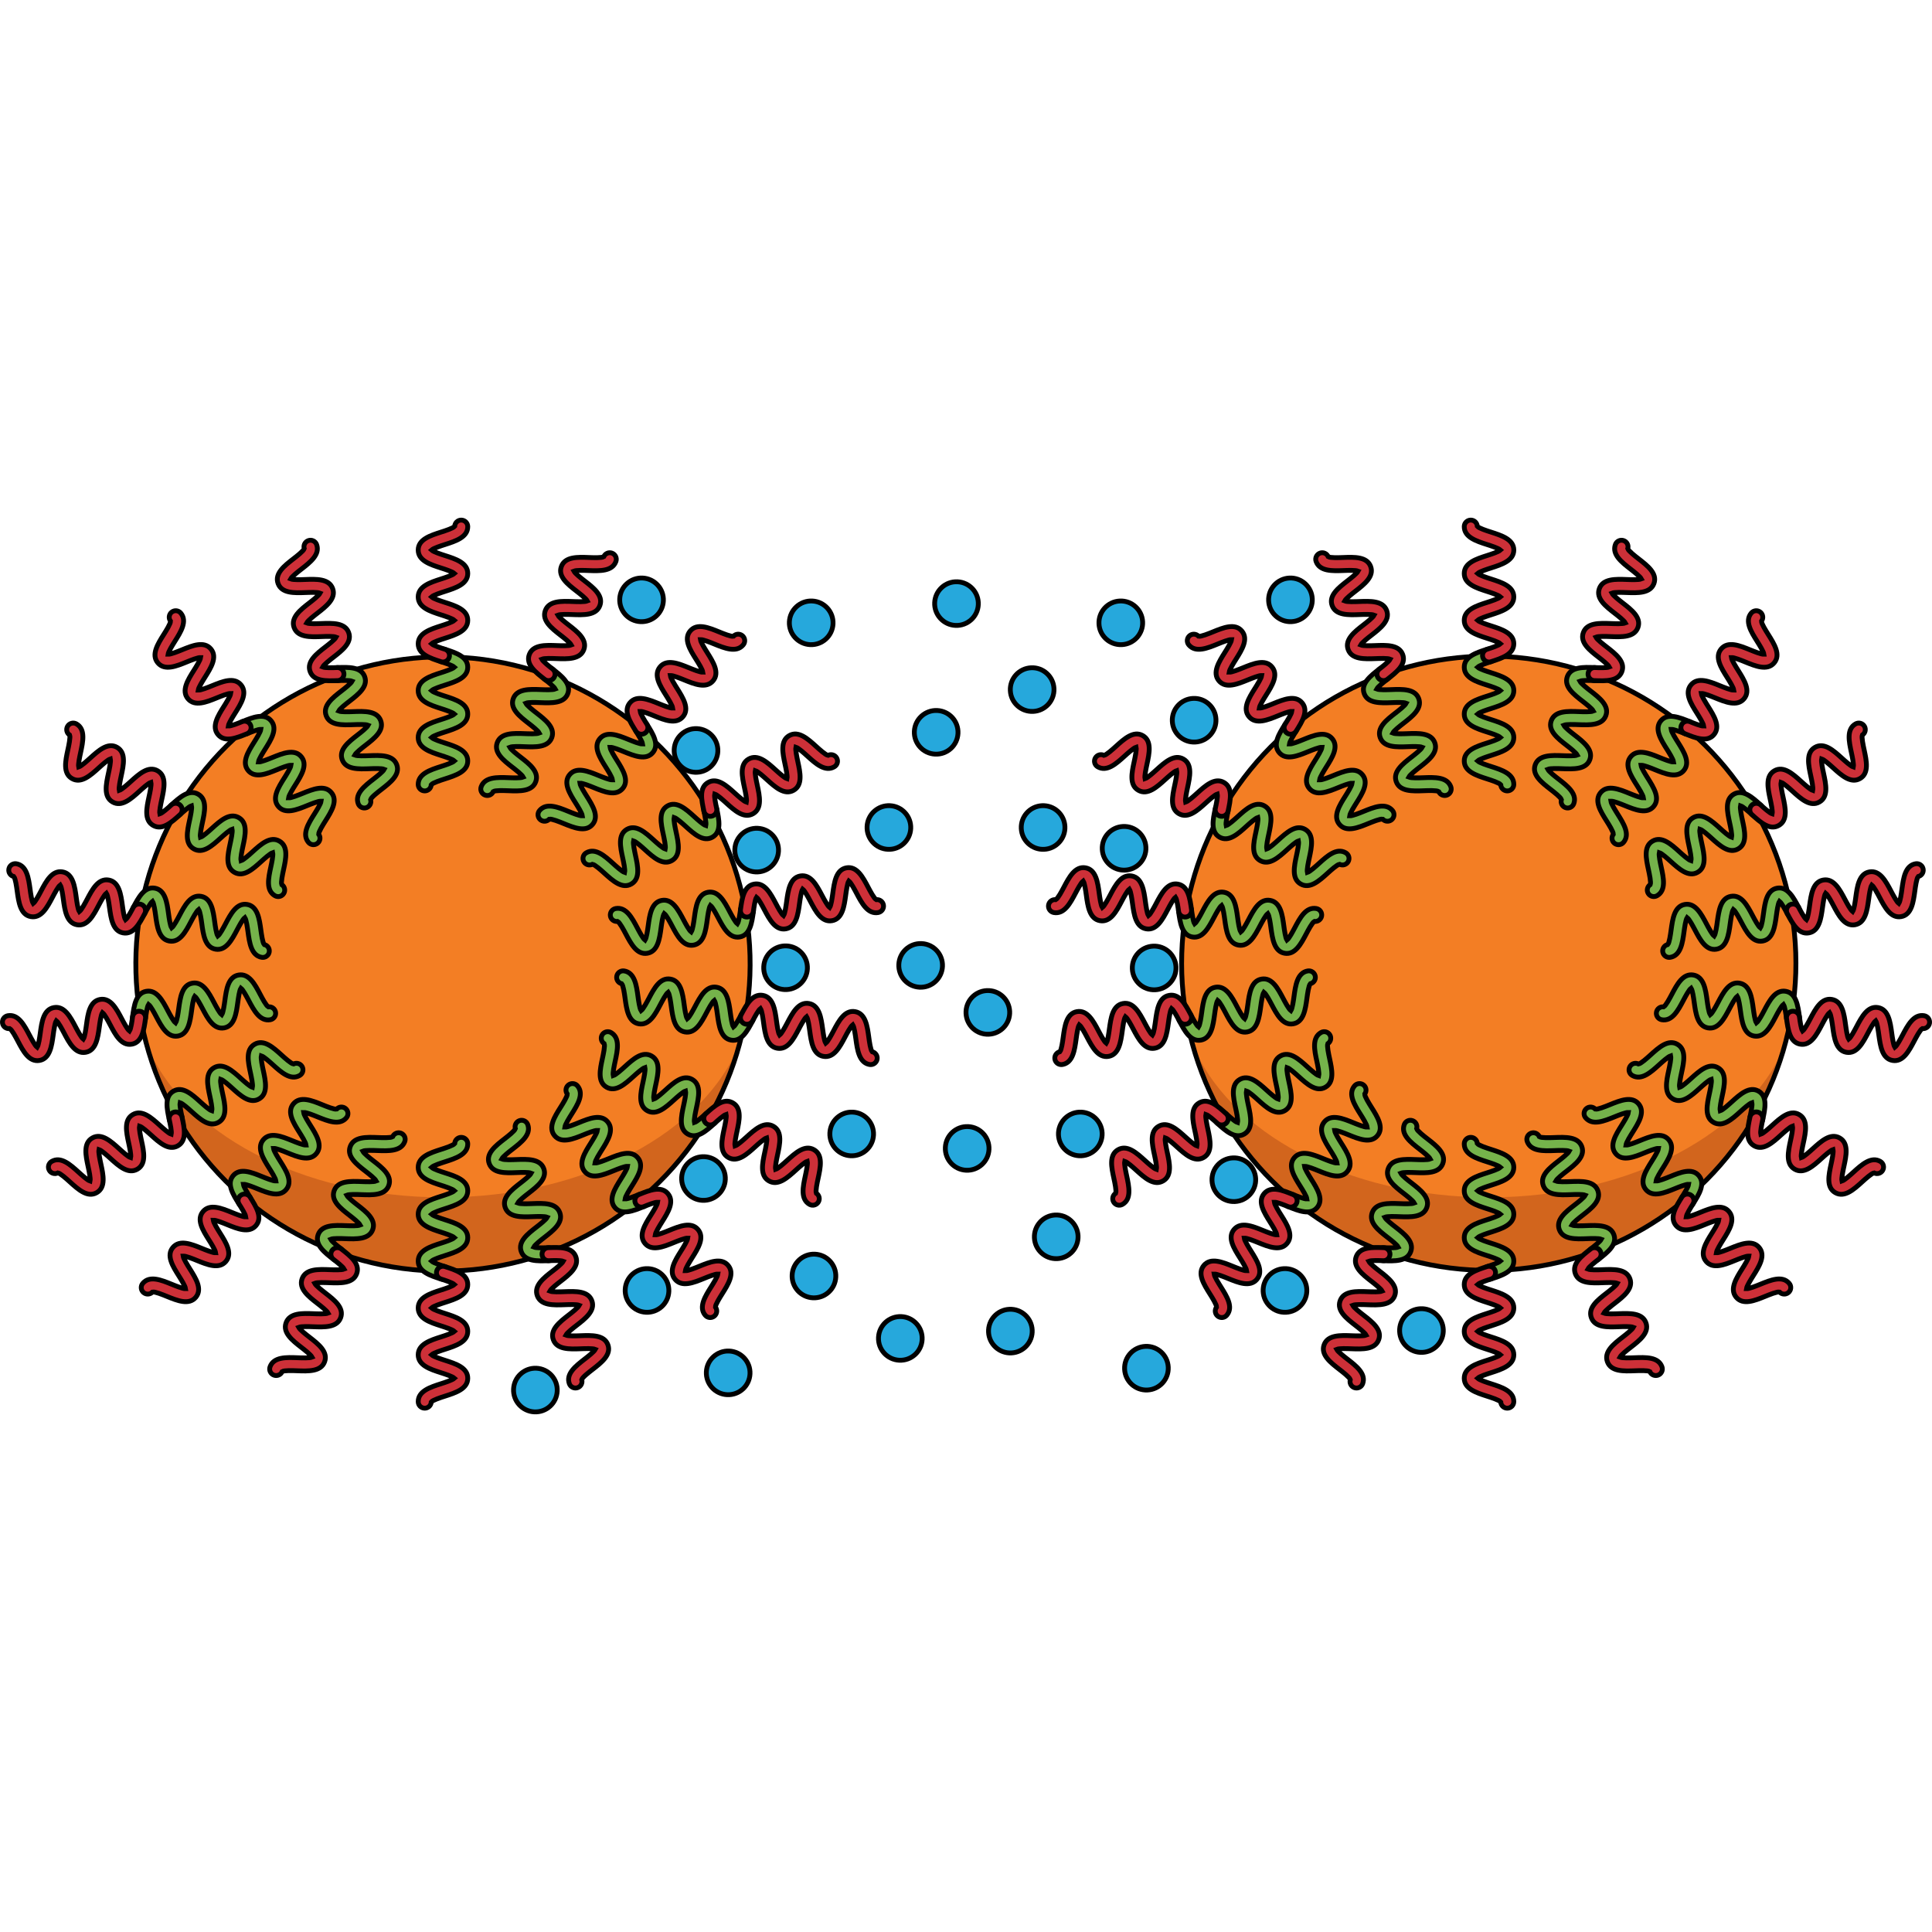 <?xml version="1.0" encoding="utf-8"?>
<!-- Created by: Science Figures, www.sciencefigures.org, Generator: Science Figures Editor -->
<svg version="1.1" id="Camada_1" xmlns="http://www.w3.org/2000/svg" xmlns:xlink="http://www.w3.org/1999/xlink" 
	 width="800px" height="800px" viewBox="0 0 400.038 185.657" enable-background="new 0 0 400.038 185.657"
	 xml:space="preserve">
<g>
	
		<path id="changecolor_00000078747373308015678710000004092985355516431494_" fill="#26A8DC" stroke="#000000" stroke-linecap="round" stroke-linejoin="round" stroke-miterlimit="10" d="
		M168.181,17.254c-2.495-0.118-4.614,1.809-4.733,4.303c-0.119,2.496,1.809,4.614,4.304,4.732c2.495,0.118,4.613-1.807,4.732-4.303
		C172.602,19.491,170.676,17.372,168.181,17.254z"/>
</g>
<g>
	
		<path id="changecolor_00000166636219158004916670000009975674532989085119_" fill="#26A8DC" stroke="#000000" stroke-linecap="round" stroke-linejoin="round" stroke-miterlimit="10" d="
		M198.264,13.272c-2.495-0.118-4.614,1.808-4.733,4.303c-0.119,2.496,1.809,4.614,4.304,4.732c2.495,0.118,4.613-1.807,4.732-4.303
		C202.685,15.51,200.759,13.39,198.264,13.272z"/>
</g>
<g>
	
		<path id="changecolor_00000003067867144057197200000014324667863556265615_" fill="#26A8DC" stroke="#000000" stroke-linecap="round" stroke-linejoin="round" stroke-miterlimit="10" d="
		M200.475,126.083c-2.495-0.118-4.614,1.808-4.733,4.303c-0.119,2.495,1.808,4.614,4.304,4.732c2.495,0.118,4.614-1.807,4.732-4.303
		C204.897,128.32,202.971,126.201,200.475,126.083z"/>
</g>
<g>
	
		<path id="changecolor_00000125585320778597118760000010506384463577277605_" fill="#26A8DC" stroke="#000000" stroke-linecap="round" stroke-linejoin="round" stroke-miterlimit="10" d="
		M144.331,43.682c-2.495-0.118-4.614,1.808-4.733,4.303c-0.119,2.495,1.809,4.614,4.304,4.732c2.495,0.118,4.613-1.807,4.732-4.303
		C148.752,45.919,146.826,43.8,144.331,43.682z"/>
</g>
<g>
	
		<path id="changecolor_00000159462285004615450390000000134868174409537165_" fill="#26A8DC" stroke="#000000" stroke-linecap="round" stroke-linejoin="round" stroke-miterlimit="10" d="
		M133.054,12.495c-2.495-0.118-4.614,1.809-4.733,4.303c-0.119,2.496,1.809,4.614,4.304,4.732c2.495,0.118,4.614-1.807,4.732-4.303
		C137.476,14.732,135.549,12.613,133.054,12.495z"/>
</g>
<g>
	
		<path id="changecolor_00000068639978052876421040000005051610951593878670_" fill="#26A8DC" stroke="#000000" stroke-linecap="round" stroke-linejoin="round" stroke-miterlimit="10" d="
		M194.058,39.925c-2.495-0.118-4.614,1.809-4.733,4.303c-0.119,2.496,1.809,4.614,4.304,4.732c2.495,0.118,4.614-1.807,4.732-4.303
		C198.479,42.163,196.553,40.044,194.058,39.925z"/>
</g>
<g>
	
		<path id="changecolor_00000052085709552827826610000009099989630717934993_" fill="#26A8DC" stroke="#000000" stroke-linecap="round" stroke-linejoin="round" stroke-miterlimit="10" d="
		M184.271,59.632c-2.495-0.118-4.614,1.809-4.733,4.303c-0.119,2.496,1.809,4.613,4.304,4.732c2.495,0.118,4.613-1.807,4.732-4.303
		C188.692,61.87,186.766,59.751,184.271,59.632z"/>
</g>
<g>
	
		<path id="changecolor_00000078737289237081828240000000178161538505047203_" fill="#26A8DC" stroke="#000000" stroke-linecap="round" stroke-linejoin="round" stroke-miterlimit="10" d="
		M156.891,64.316c-2.495-0.118-4.614,1.809-4.733,4.303c-0.119,2.496,1.809,4.614,4.304,4.732c2.495,0.118,4.614-1.807,4.732-4.303
		C161.312,66.553,159.386,64.434,156.891,64.316z"/>
</g>
<g>
	
		<path id="changecolor_00000178883520483492525250000001607416155540839615_" fill="#26A8DC" stroke="#000000" stroke-linecap="round" stroke-linejoin="round" stroke-miterlimit="10" d="
		M190.843,88.187c-2.495-0.118-4.614,1.809-4.733,4.303c-0.119,2.495,1.809,4.614,4.304,4.732c2.495,0.118,4.613-1.807,4.732-4.303
		C195.265,90.424,193.338,88.305,190.843,88.187z"/>
</g>
<g>
	
		<path id="changecolor_00000080191071576567725740000016653670253499260052_" fill="#26A8DC" stroke="#000000" stroke-linecap="round" stroke-linejoin="round" stroke-miterlimit="10" d="
		M162.873,88.673c-2.495-0.118-4.614,1.808-4.733,4.303c-0.119,2.495,1.809,4.614,4.304,4.732c2.495,0.118,4.613-1.807,4.732-4.303
		C167.294,90.91,165.368,88.791,162.873,88.673z"/>
</g>
<g>
	
		<path id="changecolor_00000138558640242845633710000001414439939950974592_" fill="#26A8DC" stroke="#000000" stroke-linecap="round" stroke-linejoin="round" stroke-miterlimit="10" d="
		M176.566,123.087c-2.495-0.118-4.614,1.808-4.733,4.303c-0.119,2.495,1.809,4.614,4.304,4.732c2.495,0.118,4.613-1.807,4.732-4.303
		C180.987,125.325,179.061,123.205,176.566,123.087z"/>
</g>
<g>
	
		<path id="changecolor_00000064328486902850010040000014305928014032396698_" fill="#26A8DC" stroke="#000000" stroke-linecap="round" stroke-linejoin="round" stroke-miterlimit="10" d="
		M168.754,152.499c-2.495-0.118-4.614,1.808-4.733,4.303c-0.119,2.495,1.809,4.614,4.304,4.732c2.495,0.118,4.613-1.807,4.732-4.303
		C173.176,154.737,171.249,152.618,168.754,152.499z"/>
</g>
<g>
	
		<path id="changecolor_00000085246229880250012400000007173170817731280547_" fill="#26A8DC" stroke="#000000" stroke-linecap="round" stroke-linejoin="round" stroke-miterlimit="10" d="
		M145.878,132.314c-2.495-0.118-4.614,1.809-4.733,4.303c-0.119,2.495,1.809,4.614,4.304,4.732c2.495,0.118,4.614-1.807,4.732-4.303
		C150.299,134.552,148.373,132.433,145.878,132.314z"/>
</g>
<g>
	
		<path id="changecolor_00000178200661362560151550000005418000694601586091_" fill="#26A8DC" stroke="#000000" stroke-linecap="round" stroke-linejoin="round" stroke-miterlimit="10" d="
		M134.187,155.494c-2.495-0.118-4.614,1.808-4.733,4.303c-0.119,2.495,1.809,4.614,4.304,4.732c2.495,0.118,4.614-1.807,4.732-4.303
		C138.609,157.732,136.682,155.613,134.187,155.494z"/>
</g>
<g>
	
		<path id="changecolor_00000034050577420932275850000001226614092616184752_" fill="#26A8DC" stroke="#000000" stroke-linecap="round" stroke-linejoin="round" stroke-miterlimit="10" d="
		M111.071,176.117c-2.495-0.118-4.614,1.808-4.733,4.303c-0.119,2.495,1.809,4.613,4.304,4.732c2.495,0.118,4.614-1.807,4.732-4.303
		C115.493,178.355,113.567,176.235,111.071,176.117z"/>
</g>
<g>
	
		<path id="changecolor_00000073690174786047481270000004060624050834713787_" fill="#26A8DC" stroke="#000000" stroke-linecap="round" stroke-linejoin="round" stroke-miterlimit="10" d="
		M150.991,172.556c-2.495-0.118-4.614,1.808-4.733,4.303c-0.119,2.495,1.809,4.614,4.304,4.732c2.495,0.118,4.614-1.807,4.732-4.303
		C155.413,174.794,153.486,172.674,150.991,172.556z"/>
</g>
<g>
	
		<path id="changecolor_00000137837206906148077610000002055137886100405439_" fill="#26A8DC" stroke="#000000" stroke-linecap="round" stroke-linejoin="round" stroke-miterlimit="10" d="
		M186.635,165.423c-2.496-0.118-4.614,1.808-4.733,4.303c-0.119,2.495,1.808,4.614,4.304,4.732c2.495,0.118,4.614-1.807,4.732-4.303
		C191.056,167.661,189.13,165.542,186.635,165.423z"/>
</g>
<g>
	
		<ellipse transform="matrix(0.23 -0.973 0.973 0.23 -19.243 160.411)" fill="#F37E24" cx="91.722" cy="92.363" rx="63.608" ry="63.608"/>
	<path opacity="0.2" fill="#520000" d="M91.722,140.731c-29.478,0-54.248-13.566-61.461-31.964
		c7.235,27.175,32.001,47.2,61.455,47.203h0.007c0.003,0,0.005,0,0.005,0c29.455-0.004,54.22-20.028,61.456-47.202
		C145.97,127.166,121.201,140.731,91.722,140.731z"/>
	
		<ellipse transform="matrix(0.23 -0.973 0.973 0.23 -19.243 160.411)" fill="none" stroke="#000000" stroke-linecap="round" stroke-linejoin="round" stroke-miterlimit="10" cx="91.722" cy="92.363" rx="63.608" ry="63.608"/>
</g>
<g>
	<path fill="#75B34B" stroke="#000000" stroke-miterlimit="10" d="M87.943,56.576c-0.746,0-1.35-0.604-1.35-1.35
		c0-2.198,2.506-3.003,4.717-3.713c0.839-0.269,2.341-0.752,2.776-1.142c-0.435-0.391-1.938-0.873-2.776-1.143
		c-2.211-0.71-4.717-1.515-4.717-3.713c0-2.198,2.506-3.002,4.717-3.712c0.838-0.269,2.339-0.751,2.776-1.14
		c-0.437-0.391-1.938-0.873-2.777-1.142c-2.211-0.71-4.716-1.514-4.716-3.712c0-2.197,2.506-3.002,4.717-3.711
		c0.838-0.269,2.338-0.75,2.775-1.14c-0.437-0.39-1.937-0.871-2.775-1.14c-0.71-0.228-1.101-0.988-0.873-1.698
		c0.228-0.71,0.989-1.099,1.698-0.873c2.211,0.71,4.717,1.514,4.717,3.711c0,2.198-2.506,3.002-4.717,3.711
		c-0.838,0.269-2.34,0.75-2.776,1.14c0.437,0.391,1.938,0.873,2.777,1.142c2.211,0.71,4.716,1.514,4.716,3.712
		c0,2.197-2.506,3.002-4.716,3.711c-0.839,0.269-2.341,0.751-2.777,1.142c0.436,0.39,1.938,0.873,2.777,1.143
		c2.211,0.71,4.716,1.515,4.716,3.713c0,2.198-2.506,3.003-4.716,3.712c-0.89,0.286-2.527,0.812-2.844,1.213
		C89.254,56.009,88.665,56.576,87.943,56.576z M94.177,31.061h0.005H94.177z"/>
	<path fill="#CD3038" stroke="#000000" stroke-miterlimit="10" d="M91.723,29.882c-0.137,0-0.276-0.021-0.413-0.065
		c-2.211-0.71-4.717-1.514-4.717-3.711s2.506-3.001,4.717-3.711c0.838-0.269,2.338-0.75,2.775-1.14
		c-0.438-0.39-1.938-0.871-2.775-1.14c-2.211-0.71-4.717-1.514-4.717-3.711s2.505-3.001,4.716-3.711
		c0.838-0.269,2.339-0.75,2.776-1.14c-0.437-0.39-1.937-0.872-2.775-1.141c-2.211-0.71-4.717-1.514-4.717-3.712
		c0-2.197,2.506-3.001,4.717-3.711c0.89-0.285,2.525-0.81,2.843-1.211C94.191,1.066,94.78,0.5,95.502,0.5
		c0.745,0,1.35,0.604,1.35,1.35c0,2.197-2.506,3.001-4.717,3.711c-0.838,0.269-2.338,0.75-2.775,1.14
		c0.437,0.39,1.938,0.872,2.776,1.141c2.211,0.709,4.716,1.514,4.716,3.711c0,2.198-2.506,3.002-4.717,3.711
		c-0.838,0.269-2.338,0.75-2.775,1.14c0.438,0.39,1.938,0.871,2.775,1.14c2.211,0.71,4.717,1.514,4.717,3.711
		s-2.506,3.001-4.717,3.711c-0.838,0.269-2.338,0.75-2.775,1.14c0.438,0.39,1.938,0.871,2.775,1.14
		c0.71,0.228,1.101,0.988,0.873,1.698C92.824,29.516,92.294,29.882,91.723,29.882z"/>
</g>
<g>
	<path fill="#75B34B" stroke="#000000" stroke-miterlimit="10" d="M95.502,128.309c0.745,0,1.35,0.604,1.35,1.35
		c0,2.198-2.506,3.003-4.717,3.713c-0.839,0.27-2.341,0.752-2.777,1.143c0.436,0.391,1.938,0.873,2.777,1.143
		c2.211,0.71,4.717,1.515,4.717,3.713c0,2.198-2.506,3.002-4.717,3.712c-0.838,0.269-2.34,0.751-2.776,1.141
		c0.437,0.391,1.938,0.873,2.777,1.142c2.211,0.71,4.716,1.514,4.716,3.712c0,2.197-2.506,3.002-4.717,3.711
		c-0.838,0.269-2.338,0.75-2.775,1.141c0.437,0.39,1.937,0.871,2.775,1.14c0.71,0.228,1.101,0.988,0.873,1.698
		c-0.228,0.71-0.989,1.099-1.698,0.873c-2.211-0.71-4.717-1.514-4.717-3.711c0-2.198,2.506-3.002,4.717-3.711
		c0.838-0.269,2.339-0.75,2.776-1.141c-0.437-0.391-1.938-0.873-2.777-1.142c-2.211-0.71-4.716-1.514-4.716-3.712
		c0-2.197,2.505-3.002,4.716-3.711c0.839-0.269,2.341-0.751,2.777-1.142c-0.436-0.39-1.938-0.873-2.777-1.143
		c-2.211-0.71-4.716-1.515-4.716-3.712c0-2.198,2.505-3.003,4.716-3.712c0.89-0.286,2.527-0.812,2.844-1.213
		C94.191,128.876,94.78,128.309,95.502,128.309z M89.268,153.824h-0.005H89.268z"/>
	<path fill="#CD3038" stroke="#000000" stroke-miterlimit="10" d="M91.722,155.003c0.137,0,0.276,0.021,0.413,0.065
		c2.211,0.71,4.717,1.514,4.717,3.711s-2.506,3.001-4.717,3.711c-0.838,0.269-2.338,0.75-2.775,1.14
		c0.438,0.39,1.938,0.871,2.775,1.14c2.211,0.71,4.717,1.514,4.717,3.711s-2.506,3.001-4.716,3.711
		c-0.838,0.269-2.339,0.75-2.776,1.141c0.437,0.39,1.937,0.872,2.775,1.141c2.211,0.71,4.717,1.514,4.717,3.712
		c0,2.197-2.506,3.001-4.717,3.711c-0.89,0.285-2.526,0.81-2.843,1.211c-0.037,0.712-0.626,1.279-1.348,1.279
		c-0.746,0-1.35-0.604-1.35-1.35c0-2.197,2.506-3.001,4.717-3.711c0.838-0.269,2.338-0.75,2.775-1.14
		c-0.437-0.39-1.938-0.872-2.776-1.141c-2.211-0.709-4.716-1.514-4.716-3.711c0-2.198,2.506-3.002,4.717-3.711
		c0.838-0.269,2.338-0.75,2.775-1.14c-0.438-0.39-1.938-0.871-2.775-1.14c-2.211-0.71-4.717-1.514-4.717-3.711
		s2.506-3.001,4.717-3.711c0.838-0.269,2.338-0.75,2.775-1.14c-0.438-0.39-1.938-0.871-2.775-1.14
		c-0.71-0.228-1.101-0.988-0.873-1.698C90.621,155.368,91.152,155.003,91.722,155.003z"/>
</g>
<g>
	<path fill="#75B34B" stroke="#000000" stroke-miterlimit="10" d="M75.904,60.032c-0.701,0.255-1.475-0.106-1.73-0.807
		c-0.752-2.066,1.328-3.679,3.162-5.102c0.696-0.54,1.943-1.507,2.218-2.023c-0.543-0.218-2.119-0.158-3-0.124
		c-2.32,0.089-4.951,0.19-5.702-1.876c-0.752-2.065,1.328-3.678,3.163-5.101c0.696-0.539,1.942-1.506,2.218-2.021
		c-0.544-0.218-2.119-0.157-3-0.124c-2.32,0.089-4.95,0.19-5.701-1.875c-0.751-2.065,1.328-3.678,3.163-5.101
		c0.696-0.539,1.941-1.505,2.218-2.021c-0.544-0.217-2.118-0.156-2.998-0.122c-0.745,0.029-1.372-0.552-1.401-1.297
		c-0.029-0.745,0.554-1.371,1.297-1.401c2.32-0.089,4.95-0.191,5.702,1.874c0.752,2.065-1.328,3.678-3.163,5.101
		c-0.696,0.539-1.942,1.505-2.219,2.021c0.544,0.218,2.119,0.157,3,0.123c2.32-0.089,4.95-0.19,5.701,1.875
		c0.752,2.065-1.328,3.678-3.163,5.1c-0.696,0.54-1.943,1.507-2.219,2.023c0.543,0.218,2.12,0.158,3,0.124
		c2.32-0.089,4.95-0.19,5.702,1.875c0.752,2.065-1.328,3.679-3.162,5.102c-0.739,0.573-2.097,1.627-2.258,2.113
		C76.942,59.05,76.582,59.785,75.904,60.032z M73.036,33.923l0.005-0.002L73.036,33.923z"/>
	<path fill="#CD3038" stroke="#000000" stroke-miterlimit="10" d="M70.326,33.654c-0.129,0.047-0.266,0.075-0.41,0.08
		c-2.32,0.089-4.95,0.191-5.702-1.874c-0.751-2.065,1.328-3.677,3.163-5.1c0.695-0.539,1.94-1.504,2.218-2.021
		c-0.545-0.217-2.119-0.156-2.998-0.122c-2.32,0.089-4.95,0.191-5.702-1.874c-0.751-2.065,1.328-3.677,3.163-5.1
		c0.696-0.539,1.941-1.505,2.219-2.021c-0.544-0.217-2.118-0.156-2.998-0.122c-2.32,0.089-4.95,0.19-5.702-1.875
		c-0.752-2.065,1.328-3.677,3.163-5.1c0.739-0.572,2.096-1.625,2.258-2.111c-0.208-0.682,0.151-1.416,0.83-1.663
		c0.701-0.255,1.475,0.106,1.73,0.807c0.751,2.065-1.329,3.677-3.163,5.1c-0.696,0.539-1.941,1.505-2.218,2.02
		c0.544,0.217,2.119,0.157,2.999,0.123c2.32-0.09,4.95-0.191,5.701,1.874c0.752,2.065-1.328,3.678-3.163,5.101
		c-0.696,0.539-1.94,1.504-2.218,2.021c0.545,0.217,2.119,0.156,2.998,0.122c2.32-0.089,4.95-0.191,5.702,1.874
		c0.752,2.065-1.328,3.677-3.163,5.1c-0.695,0.539-1.941,1.504-2.218,2.021c0.545,0.217,2.119,0.156,2.998,0.122
		c0.745-0.029,1.373,0.552,1.401,1.297C71.236,32.935,70.862,33.459,70.326,33.654z"/>
</g>
<g>
	<path fill="#75B34B" stroke="#000000" stroke-miterlimit="10" d="M107.541,124.853c0.701-0.255,1.475,0.106,1.73,0.807
		c0.752,2.066-1.328,3.679-3.163,5.102c-0.696,0.54-1.943,1.507-2.218,2.023c0.543,0.218,2.119,0.158,3,0.124
		c2.32-0.089,4.951-0.19,5.702,1.876c0.752,2.065-1.328,3.678-3.163,5.101c-0.696,0.539-1.942,1.506-2.219,2.021
		c0.544,0.218,2.119,0.157,3,0.123c2.32-0.089,4.95-0.19,5.701,1.875c0.752,2.065-1.328,3.678-3.163,5.101
		c-0.696,0.539-1.941,1.505-2.218,2.021c0.544,0.217,2.118,0.156,2.998,0.122c0.745-0.029,1.372,0.552,1.401,1.297
		c0.029,0.745-0.554,1.371-1.297,1.401c-2.32,0.089-4.95,0.191-5.702-1.874c-0.752-2.065,1.328-3.678,3.163-5.101
		c0.696-0.539,1.942-1.505,2.219-2.021c-0.544-0.218-2.119-0.157-3-0.124c-2.32,0.089-4.95,0.19-5.701-1.875
		c-0.751-2.065,1.328-3.678,3.163-5.1c0.696-0.54,1.943-1.507,2.219-2.023c-0.543-0.218-2.119-0.158-3-0.124
		c-2.32,0.089-4.95,0.19-5.702-1.875c-0.752-2.065,1.327-3.679,3.162-5.102c0.738-0.573,2.097-1.627,2.258-2.113
		C106.503,125.834,106.863,125.1,107.541,124.853z M110.409,150.962l-0.005,0.002L110.409,150.962z"/>
	<path fill="#CD3038" stroke="#000000" stroke-miterlimit="10" d="M113.119,151.23c0.129-0.047,0.266-0.074,0.41-0.08
		c2.32-0.089,4.95-0.191,5.702,1.874c0.751,2.065-1.328,3.677-3.163,5.1c-0.695,0.539-1.94,1.504-2.218,2.02
		c0.545,0.217,2.119,0.156,2.998,0.122c2.32-0.089,4.95-0.191,5.702,1.874c0.751,2.065-1.328,3.677-3.163,5.1
		c-0.696,0.539-1.941,1.505-2.218,2.021c0.544,0.217,2.118,0.156,2.998,0.122c2.32-0.089,4.95-0.19,5.702,1.875
		c0.751,2.065-1.328,3.677-3.163,5.1c-0.739,0.572-2.096,1.625-2.258,2.111c0.209,0.682-0.151,1.416-0.83,1.663
		c-0.701,0.255-1.475-0.106-1.73-0.807c-0.752-2.065,1.328-3.677,3.163-5.1c0.696-0.539,1.941-1.505,2.218-2.02
		c-0.544-0.217-2.119-0.157-2.999-0.123c-2.32,0.09-4.95,0.191-5.701-1.874c-0.752-2.065,1.328-3.678,3.163-5.101
		c0.696-0.539,1.94-1.504,2.218-2.021c-0.545-0.217-2.119-0.156-2.998-0.122c-2.32,0.089-4.95,0.191-5.702-1.874
		c-0.752-2.065,1.328-3.677,3.163-5.1c0.695-0.539,1.94-1.504,2.218-2.021c-0.545-0.217-2.119-0.156-2.998-0.122
		c-0.745,0.029-1.373-0.552-1.401-1.297C112.209,151.95,112.583,151.425,113.119,151.23z"/>
</g>
<g>
	<path fill="#75B34B" stroke="#000000" stroke-miterlimit="10" d="M65.773,67.396c-0.571,0.479-1.422,0.405-1.902-0.166
		c-1.413-1.684-0.011-3.912,1.227-5.876c0.47-0.746,1.31-2.081,1.393-2.66c-0.585-0.019-2.046,0.577-2.861,0.909
		c-2.15,0.877-4.587,1.872-6,0.188c-1.413-1.684-0.01-3.911,1.227-5.875c0.469-0.745,1.31-2.079,1.394-2.658
		c-0.586-0.019-2.045,0.577-2.861,0.91c-2.15,0.877-4.586,1.872-5.999,0.188c-1.412-1.683-0.01-3.91,1.228-5.875
		c0.469-0.745,1.309-2.078,1.393-2.658c-0.585-0.018-2.044,0.578-2.859,0.911c-0.69,0.282-1.479-0.049-1.76-0.739
		c-0.282-0.69,0.051-1.478,0.739-1.76c2.15-0.877,4.586-1.872,5.999-0.189c1.413,1.683,0.01,3.91-1.228,5.875
		c-0.469,0.745-1.31,2.079-1.394,2.658c0.586,0.019,2.045-0.577,2.861-0.91c2.15-0.877,4.586-1.872,5.999-0.188
		c1.412,1.683,0.01,3.91-1.228,5.874c-0.47,0.746-1.31,2.08-1.393,2.66c0.584,0.019,2.046-0.577,2.861-0.91
		c2.15-0.877,4.587-1.871,5.999-0.188s0.011,3.911-1.227,5.875c-0.498,0.791-1.414,2.246-1.399,2.757
		C66.413,66.119,66.326,66.932,65.773,67.396z M54.148,43.843l0.004-0.003L54.148,43.843z"/>
	<path fill="#CD3038" stroke="#000000" stroke-miterlimit="10" d="M51.51,44.518c-0.105,0.088-0.225,0.161-0.358,0.216
		c-2.15,0.877-4.586,1.872-5.999,0.189c-1.412-1.683-0.009-3.91,1.228-5.875c0.469-0.745,1.309-2.077,1.393-2.657
		c-0.586-0.018-2.044,0.578-2.859,0.911c-2.15,0.877-4.586,1.872-5.999,0.189c-1.412-1.683-0.01-3.91,1.228-5.874
		c0.469-0.745,1.31-2.078,1.394-2.658c-0.585-0.018-2.044,0.577-2.859,0.91c-2.15,0.877-4.587,1.872-5.999,0.188
		c-1.412-1.683-0.009-3.91,1.228-5.875c0.498-0.791,1.414-2.244,1.4-2.755c-0.429-0.57-0.342-1.382,0.211-1.846
		c0.571-0.479,1.422-0.405,1.902,0.166c1.412,1.683,0.009,3.91-1.228,5.875c-0.469,0.745-1.309,2.078-1.394,2.657
		c0.585,0.018,2.045-0.577,2.86-0.91c2.149-0.878,4.586-1.872,5.998-0.189c1.413,1.684,0.01,3.91-1.228,5.875
		c-0.469,0.745-1.309,2.077-1.393,2.657c0.586,0.018,2.044-0.578,2.859-0.911c2.15-0.878,4.586-1.872,5.999-0.189
		c1.412,1.683,0.009,3.91-1.228,5.875c-0.469,0.744-1.309,2.077-1.393,2.657c0.586,0.018,2.044-0.578,2.859-0.911
		c0.69-0.282,1.479,0.049,1.76,0.739C52.118,43.53,51.947,44.151,51.51,44.518z"/>
</g>
<g>
	<path fill="#75B34B" stroke="#000000" stroke-miterlimit="10" d="M117.672,117.488c0.571-0.479,1.422-0.405,1.902,0.166
		c1.413,1.684,0.011,3.912-1.227,5.876c-0.469,0.746-1.31,2.081-1.393,2.66c0.585,0.019,2.046-0.577,2.861-0.91
		c2.15-0.877,4.587-1.872,6-0.188c1.413,1.683,0.01,3.911-1.227,5.875c-0.469,0.745-1.31,2.079-1.394,2.658
		c0.586,0.019,2.045-0.577,2.861-0.91c2.15-0.877,4.586-1.872,5.999-0.188c1.412,1.683,0.01,3.91-1.228,5.875
		c-0.469,0.745-1.309,2.078-1.393,2.658c0.585,0.018,2.044-0.578,2.859-0.911c0.69-0.282,1.479,0.049,1.76,0.739
		c0.282,0.69-0.051,1.478-0.739,1.76c-2.15,0.878-4.586,1.872-5.999,0.189c-1.413-1.684-0.01-3.91,1.228-5.875
		c0.469-0.745,1.31-2.079,1.393-2.658c-0.585-0.019-2.045,0.577-2.861,0.91c-2.15,0.877-4.586,1.872-5.999,0.188
		c-1.412-1.683-0.01-3.91,1.228-5.874c0.469-0.746,1.31-2.08,1.393-2.66c-0.585-0.019-2.046,0.577-2.861,0.91
		c-2.15,0.877-4.587,1.871-5.999,0.188c-1.413-1.684-0.011-3.911,1.227-5.876c0.498-0.791,1.414-2.246,1.399-2.757
		C117.032,118.765,117.119,117.952,117.672,117.488z M129.297,141.042l-0.004,0.003L129.297,141.042z"/>
	<path fill="#CD3038" stroke="#000000" stroke-miterlimit="10" d="M131.935,140.367c0.105-0.088,0.225-0.161,0.358-0.216
		c2.15-0.877,4.586-1.872,5.999-0.189c1.412,1.683,0.009,3.91-1.228,5.875c-0.469,0.745-1.309,2.077-1.393,2.657
		c0.586,0.018,2.044-0.578,2.859-0.911c2.15-0.877,4.586-1.872,5.999-0.189c1.412,1.683,0.01,3.91-1.228,5.874
		c-0.469,0.745-1.309,2.078-1.394,2.658c0.585,0.018,2.044-0.577,2.859-0.91c2.15-0.877,4.587-1.872,5.999-0.188
		c1.412,1.683,0.009,3.91-1.228,5.875c-0.498,0.791-1.414,2.244-1.4,2.756c0.429,0.57,0.342,1.382-0.211,1.846
		c-0.571,0.479-1.422,0.405-1.902-0.166c-1.412-1.683-0.009-3.91,1.228-5.875c0.469-0.745,1.309-2.078,1.393-2.657
		c-0.585-0.018-2.045,0.577-2.86,0.91c-2.149,0.878-4.586,1.872-5.998,0.189c-1.413-1.683-0.01-3.91,1.228-5.875
		c0.469-0.745,1.309-2.077,1.393-2.657c-0.586-0.018-2.044,0.578-2.859,0.911c-2.15,0.877-4.586,1.872-5.999,0.189
		c-1.412-1.683-0.009-3.91,1.228-5.875c0.469-0.745,1.309-2.077,1.393-2.657c-0.586-0.018-2.044,0.578-2.859,0.911
		c-0.69,0.282-1.479-0.049-1.76-0.739C131.327,141.355,131.498,140.734,131.935,140.367z"/>
</g>
<g>
	<path fill="#75B34B" stroke="#000000" stroke-miterlimit="10" d="M58.772,77.782c-0.373,0.646-1.198,0.867-1.844,0.494
		c-1.904-1.099-1.348-3.672-0.857-5.941c0.186-0.861,0.519-2.403,0.399-2.976c-0.556,0.182-1.725,1.242-2.378,1.833
		c-1.72,1.56-3.67,3.328-5.574,2.229c-1.903-1.099-1.347-3.671-0.856-5.941c0.186-0.86,0.52-2.401,0.4-2.974
		c-0.557,0.183-1.725,1.242-2.377,1.834c-1.72,1.56-3.67,3.327-5.573,2.229c-1.903-1.098-1.347-3.671-0.856-5.941
		c0.186-0.861,0.52-2.4,0.4-2.974c-0.556,0.184-1.723,1.242-2.375,1.834c-0.552,0.501-1.406,0.459-1.907-0.093
		c-0.501-0.552-0.457-1.406,0.093-1.907c1.72-1.56,3.669-3.328,5.572-2.229c1.903,1.099,1.347,3.671,0.856,5.941
		c-0.186,0.861-0.52,2.401-0.4,2.974c0.557-0.183,1.724-1.242,2.377-1.834c1.72-1.56,3.67-3.327,5.573-2.228
		c1.903,1.098,1.347,3.671,0.855,5.94c-0.186,0.861-0.52,2.403-0.399,2.976c0.556-0.182,1.725-1.242,2.378-1.833
		c1.72-1.56,3.67-3.327,5.573-2.228c1.903,1.099,1.348,3.671,0.857,5.941c-0.197,0.914-0.56,2.595-0.371,3.07
		C58.936,76.363,59.132,77.157,58.772,77.782z M39.792,59.625l0.003-0.005L39.792,59.625z"/>
	<path fill="#CD3038" stroke="#000000" stroke-miterlimit="10" d="M37.544,61.162c-0.069,0.119-0.156,0.228-0.263,0.325
		c-1.72,1.56-3.669,3.328-5.572,2.23c-1.903-1.099-1.346-3.671-0.855-5.94c0.186-0.86,0.52-2.399,0.401-2.974
		c-0.557,0.184-1.723,1.243-2.375,1.834c-1.72,1.56-3.669,3.328-5.572,2.229c-1.903-1.099-1.346-3.67-0.856-5.94
		c0.186-0.86,0.52-2.401,0.4-2.974c-0.556,0.183-1.723,1.242-2.375,1.833c-1.72,1.56-3.67,3.328-5.573,2.229
		c-1.903-1.098-1.346-3.671-0.855-5.94c0.198-0.913,0.561-2.592,0.373-3.068c-0.598-0.389-0.794-1.182-0.433-1.807
		c0.373-0.646,1.198-0.867,1.844-0.494c1.903,1.098,1.346,3.671,0.855,5.94c-0.186,0.861-0.519,2.4-0.401,2.974
		c0.556-0.183,1.724-1.242,2.377-1.833c1.719-1.56,3.669-3.328,5.572-2.229c1.903,1.099,1.347,3.671,0.856,5.941
		c-0.186,0.861-0.52,2.4-0.401,2.974c0.557-0.184,1.723-1.242,2.375-1.834c1.72-1.56,3.669-3.328,5.572-2.229
		c1.903,1.099,1.346,3.671,0.855,5.94c-0.186,0.86-0.52,2.4-0.401,2.974c0.557-0.184,1.723-1.243,2.375-1.834
		c0.552-0.501,1.406-0.459,1.907,0.093C37.778,60.025,37.829,60.667,37.544,61.162z"/>
</g>
<g>
	<path fill="#75B34B" stroke="#000000" stroke-miterlimit="10" d="M124.673,107.103c0.373-0.646,1.198-0.867,1.844-0.494
		c1.904,1.099,1.348,3.672,0.857,5.941c-0.186,0.861-0.519,2.403-0.399,2.976c0.556-0.182,1.725-1.242,2.378-1.833
		c1.72-1.56,3.67-3.327,5.574-2.228c1.903,1.099,1.347,3.671,0.856,5.941c-0.186,0.861-0.52,2.401-0.4,2.974
		c0.557-0.183,1.724-1.242,2.377-1.834c1.72-1.56,3.67-3.327,5.573-2.229c1.903,1.099,1.347,3.671,0.856,5.941
		c-0.186,0.861-0.519,2.4-0.4,2.974c0.556-0.184,1.723-1.242,2.375-1.834c0.552-0.501,1.406-0.459,1.907,0.093
		c0.501,0.552,0.458,1.406-0.093,1.907c-1.72,1.56-3.669,3.328-5.572,2.229c-1.903-1.099-1.346-3.671-0.856-5.941
		c0.186-0.861,0.52-2.401,0.4-2.974c-0.557,0.183-1.725,1.242-2.377,1.834c-1.72,1.56-3.67,3.327-5.573,2.229
		c-1.903-1.099-1.347-3.671-0.855-5.94c0.186-0.861,0.52-2.403,0.399-2.976c-0.556,0.182-1.725,1.241-2.378,1.833
		c-1.72,1.56-3.67,3.327-5.573,2.228c-1.903-1.099-1.348-3.671-0.857-5.941c0.197-0.914,0.56-2.594,0.371-3.07
		C124.509,108.521,124.313,107.728,124.673,107.103z M143.653,125.259l-0.003,0.005L143.653,125.259z"/>
	<path fill="#CD3038" stroke="#000000" stroke-miterlimit="10" d="M145.901,123.723c0.069-0.119,0.156-0.228,0.263-0.325
		c1.72-1.56,3.669-3.328,5.572-2.229c1.903,1.099,1.346,3.671,0.855,5.94c-0.186,0.86-0.52,2.4-0.4,2.974
		c0.557-0.184,1.723-1.243,2.375-1.834c1.72-1.56,3.669-3.328,5.572-2.229c1.903,1.099,1.346,3.671,0.855,5.94
		c-0.186,0.861-0.52,2.401-0.4,2.974c0.556-0.183,1.723-1.242,2.375-1.833c1.72-1.56,3.67-3.328,5.573-2.229
		c1.903,1.098,1.346,3.671,0.855,5.94c-0.198,0.913-0.561,2.592-0.373,3.068c0.598,0.389,0.794,1.182,0.433,1.807
		c-0.373,0.646-1.198,0.867-1.844,0.494c-1.903-1.098-1.346-3.671-0.855-5.94c0.186-0.86,0.519-2.4,0.4-2.974
		c-0.556,0.183-1.724,1.242-2.377,1.833c-1.72,1.56-3.669,3.328-5.572,2.229c-1.903-1.099-1.346-3.671-0.856-5.941
		c0.186-0.861,0.52-2.4,0.4-2.974c-0.557,0.184-1.723,1.243-2.375,1.834c-1.72,1.56-3.669,3.328-5.572,2.229
		c-1.903-1.099-1.346-3.671-0.855-5.94c0.186-0.86,0.52-2.4,0.401-2.974c-0.557,0.184-1.723,1.243-2.375,1.834
		c-0.552,0.501-1.406,0.459-1.907-0.093C145.667,124.859,145.616,124.217,145.901,123.723z"/>
</g>
<g>
	<path fill="#75B34B" stroke="#000000" stroke-miterlimit="10" d="M55.745,89.936c-0.129,0.734-0.829,1.224-1.564,1.095
		c-2.165-0.382-2.522-2.989-2.837-5.29c-0.12-0.873-0.334-2.436-0.643-2.933c-0.46,0.361-1.196,1.757-1.607,2.536
		c-1.083,2.054-2.311,4.382-4.476,4.001c-2.164-0.382-2.521-2.989-2.837-5.29c-0.119-0.872-0.333-2.434-0.641-2.932
		c-0.461,0.362-1.196,1.757-1.607,2.536c-1.083,2.054-2.31,4.382-4.475,4c-2.164-0.382-2.521-2.989-2.836-5.29
		c-0.119-0.872-0.333-2.433-0.641-2.931c-0.46,0.363-1.194,1.757-1.605,2.535c-0.348,0.659-1.164,0.913-1.824,0.565
		c-0.66-0.348-0.911-1.165-0.565-1.824c1.083-2.054,2.31-4.382,4.474-4.001c2.164,0.382,2.521,2.989,2.836,5.29
		c0.119,0.872,0.333,2.434,0.641,2.932c0.461-0.362,1.196-1.757,1.607-2.536c1.083-2.054,2.31-4.382,4.475-4
		c2.164,0.382,2.521,2.989,2.835,5.289c0.12,0.873,0.333,2.436,0.642,2.933c0.46-0.361,1.196-1.757,1.607-2.536
		c1.083-2.054,2.311-4.382,4.475-4c2.164,0.382,2.522,2.989,2.837,5.289c0.127,0.926,0.361,2.63,0.701,3.012
		C55.414,88.546,55.87,89.225,55.745,89.936z M31.7,79.366l0.001-0.005L31.7,79.366z"/>
	<path fill="#CD3038" stroke="#000000" stroke-miterlimit="10" d="M30.112,81.578c-0.024,0.135-0.069,0.268-0.136,0.395
		c-1.083,2.054-2.31,4.382-4.474,4.001c-2.164-0.382-2.52-2.989-2.835-5.29c-0.119-0.872-0.332-2.433-0.641-2.931
		c-0.46,0.363-1.194,1.757-1.604,2.535c-1.083,2.054-2.31,4.382-4.474,4.001c-2.164-0.382-2.521-2.989-2.835-5.289
		c-0.119-0.872-0.333-2.434-0.641-2.932c-0.46,0.362-1.195,1.756-1.605,2.535c-1.083,2.054-2.31,4.382-4.475,4.001
		c-2.164-0.382-2.52-2.989-2.835-5.29c-0.126-0.926-0.36-2.628-0.699-3.011c-0.695-0.161-1.15-0.839-1.025-1.55
		c0.13-0.734,0.829-1.224,1.564-1.095c2.164,0.382,2.52,2.989,2.835,5.29c0.119,0.872,0.333,2.433,0.641,2.931
		c0.46-0.362,1.195-1.757,1.606-2.536c1.082-2.054,2.31-4.382,4.474-4c2.164,0.382,2.521,2.989,2.836,5.29
		c0.119,0.872,0.332,2.433,0.641,2.931c0.46-0.363,1.194-1.757,1.605-2.535c1.083-2.054,2.31-4.382,4.474-4.001
		c2.164,0.382,2.52,2.989,2.835,5.29c0.119,0.872,0.332,2.433,0.641,2.931c0.46-0.363,1.194-1.757,1.605-2.535
		c0.348-0.659,1.164-0.913,1.824-0.565C29.944,80.431,30.211,81.017,30.112,81.578z"/>
</g>
<g>
	<path fill="#75B34B" stroke="#000000" stroke-miterlimit="10" d="M127.7,94.949c0.13-0.734,0.829-1.224,1.564-1.095
		c2.165,0.382,2.522,2.99,2.837,5.29c0.12,0.873,0.334,2.436,0.643,2.933c0.46-0.361,1.196-1.757,1.607-2.536
		c1.083-2.054,2.311-4.382,4.476-4c2.164,0.382,2.521,2.989,2.836,5.29c0.119,0.872,0.333,2.434,0.641,2.932
		c0.461-0.362,1.196-1.757,1.607-2.536c1.083-2.054,2.31-4.382,4.475-4c2.164,0.382,2.521,2.989,2.836,5.29
		c0.119,0.872,0.333,2.433,0.641,2.931c0.46-0.363,1.194-1.757,1.605-2.535c0.348-0.659,1.164-0.913,1.824-0.565
		c0.66,0.348,0.911,1.165,0.565,1.824c-1.083,2.054-2.31,4.382-4.474,4.001c-2.164-0.382-2.521-2.989-2.836-5.29
		c-0.119-0.872-0.333-2.434-0.641-2.932c-0.46,0.362-1.196,1.757-1.607,2.536c-1.083,2.054-2.31,4.382-4.475,4
		c-2.164-0.382-2.521-2.989-2.835-5.289c-0.12-0.873-0.333-2.436-0.643-2.933c-0.46,0.361-1.196,1.757-1.607,2.536
		c-1.083,2.054-2.311,4.382-4.475,4c-2.164-0.382-2.522-2.989-2.837-5.289c-0.127-0.926-0.361-2.63-0.701-3.012
		C128.031,96.338,127.575,95.659,127.7,94.949z M151.745,105.519l-0.001,0.005L151.745,105.519z"/>
	<path fill="#CD3038" stroke="#000000" stroke-miterlimit="10" d="M153.333,103.306c0.024-0.135,0.069-0.268,0.136-0.395
		c1.083-2.054,2.31-4.382,4.474-4.001c2.164,0.382,2.52,2.989,2.835,5.29c0.119,0.872,0.333,2.433,0.641,2.931
		c0.46-0.363,1.194-1.757,1.605-2.535c1.083-2.054,2.31-4.382,4.474-4.001c2.164,0.382,2.521,2.989,2.835,5.289
		c0.119,0.872,0.333,2.434,0.641,2.932c0.46-0.362,1.195-1.756,1.605-2.535c1.083-2.054,2.31-4.382,4.475-4.001
		c2.164,0.382,2.52,2.989,2.835,5.29c0.126,0.926,0.359,2.628,0.699,3.011c0.695,0.161,1.15,0.839,1.025,1.55
		c-0.13,0.734-0.829,1.224-1.564,1.095c-2.164-0.382-2.52-2.989-2.835-5.29c-0.119-0.872-0.333-2.433-0.641-2.931
		c-0.46,0.362-1.195,1.757-1.606,2.536c-1.082,2.054-2.31,4.382-4.473,4c-2.164-0.382-2.521-2.989-2.836-5.29
		c-0.119-0.872-0.332-2.433-0.641-2.931c-0.46,0.363-1.194,1.757-1.605,2.535c-1.083,2.054-2.31,4.382-4.474,4.001
		c-2.164-0.382-2.52-2.989-2.835-5.29c-0.119-0.872-0.332-2.432-0.641-2.931c-0.46,0.363-1.194,1.757-1.605,2.535
		c-0.348,0.659-1.164,0.913-1.824,0.565C153.501,104.454,153.234,103.868,153.333,103.306z"/>
</g>
<path fill="#75B34B" stroke="#000000" stroke-miterlimit="10" d="M57.057,102.393c0.129,0.734-0.361,1.434-1.095,1.564
	c-2.165,0.382-3.393-1.947-4.476-4c-0.411-0.779-1.147-2.175-1.607-2.536c-0.309,0.497-0.523,2.06-0.643,2.933
	c-0.315,2.3-0.673,4.908-2.837,5.29c-2.164,0.382-3.392-1.947-4.475-4.001c-0.41-0.779-1.146-2.174-1.605-2.536
	c-0.309,0.498-0.523,2.06-0.643,2.933c-0.315,2.3-0.672,4.908-2.837,5.289c-2.164,0.382-3.391-1.947-4.474-4.001
	c-0.41-0.779-1.145-2.173-1.605-2.535c-0.308,0.498-0.521,2.059-0.641,2.931c-0.101,0.739-0.782,1.256-1.52,1.155
	c-0.739-0.101-1.254-0.783-1.155-1.52c0.315-2.3,0.672-4.908,2.835-5.29c2.164-0.382,3.391,1.947,4.474,4.001
	c0.41,0.779,1.145,2.174,1.605,2.536c0.309-0.498,0.523-2.06,0.643-2.933c0.315-2.3,0.672-4.908,2.836-5.289
	c2.164-0.382,3.391,1.946,4.473,4c0.411,0.779,1.147,2.175,1.607,2.536c0.309-0.497,0.524-2.06,0.643-2.933
	c0.315-2.3,0.673-4.908,2.837-5.289c2.164-0.382,3.392,1.946,4.475,4c0.437,0.827,1.239,2.348,1.689,2.59
	C56.271,101.2,56.932,101.682,57.057,102.393z M30.847,100.684l-0.001-0.005L30.847,100.684z"/>
<path fill="#CD3038" stroke="#000000" stroke-miterlimit="10" d="M0.521,104.686c-0.13-0.734,0.361-1.434,1.095-1.564
	c2.164-0.382,3.391,1.947,4.474,4.001c0.41,0.779,1.145,2.173,1.605,2.535c0.308-0.498,0.522-2.06,0.642-2.932
	c0.314-2.3,0.672-4.908,2.836-5.289c2.164-0.382,3.391,1.947,4.474,4.001c0.41,0.779,1.144,2.172,1.605,2.535
	c0.308-0.499,0.521-2.06,0.641-2.931c0.315-2.3,0.672-4.908,2.835-5.29s3.391,1.947,4.474,4.001c0.41,0.778,1.144,2.172,1.605,2.535
	c0.308-0.499,0.521-2.06,0.641-2.931c0.101-0.738,0.782-1.256,1.52-1.155c0.596,0.082,1.048,0.541,1.147,1.103
	c0.024,0.135,0.027,0.275,0.008,0.418c-0.315,2.3-0.672,4.908-2.835,5.29s-3.391-1.947-4.474-4.001
	c-0.41-0.778-1.144-2.172-1.605-2.535c-0.308,0.499-0.521,2.06-0.641,2.931c-0.315,2.3-0.672,4.908-2.835,5.29
	c-2.164,0.382-3.391-1.946-4.473-4c-0.41-0.779-1.145-2.173-1.605-2.536c-0.308,0.498-0.522,2.059-0.641,2.931
	c-0.315,2.301-0.672,4.908-2.836,5.29c-2.164,0.382-3.391-1.947-4.474-4.001c-0.435-0.827-1.237-2.346-1.687-2.59
	C1.306,105.879,0.646,105.397,0.521,104.686"/>
<g>
	<path fill="#75B34B" stroke="#000000" stroke-miterlimit="10" d="M126.388,82.492c-0.129-0.734,0.361-1.434,1.095-1.564
		c2.165-0.382,3.393,1.947,4.476,4.001c0.411,0.779,1.147,2.175,1.607,2.536c0.309-0.497,0.523-2.06,0.643-2.933
		c0.315-2.301,0.673-4.908,2.837-5.29c2.164-0.382,3.392,1.947,4.475,4.001c0.41,0.779,1.146,2.174,1.605,2.536
		c0.309-0.498,0.523-2.06,0.643-2.933c0.315-2.3,0.672-4.908,2.837-5.289c2.164-0.382,3.391,1.947,4.474,4.001
		c0.41,0.779,1.145,2.173,1.605,2.535c0.308-0.498,0.521-2.059,0.641-2.931c0.101-0.739,0.782-1.256,1.52-1.155
		c0.739,0.101,1.254,0.783,1.155,1.52c-0.315,2.3-0.672,4.908-2.835,5.29c-2.164,0.382-3.391-1.947-4.474-4.001
		c-0.41-0.779-1.145-2.174-1.605-2.536c-0.309,0.498-0.523,2.06-0.642,2.933c-0.315,2.3-0.672,4.908-2.837,5.289
		c-2.164,0.382-3.391-1.946-4.473-4c-0.411-0.779-1.146-2.175-1.607-2.536c-0.309,0.497-0.523,2.06-0.643,2.933
		c-0.315,2.3-0.673,4.908-2.837,5.289c-2.164,0.382-3.392-1.946-4.475-4c-0.437-0.827-1.239-2.348-1.689-2.59
		C127.174,83.685,126.513,83.203,126.388,82.492z M152.598,84.201l0.001,0.005L152.598,84.201z"/>
	<path fill="#CD3038" stroke="#000000" stroke-miterlimit="10" d="M153.333,81.579c-0.024-0.135-0.027-0.275-0.008-0.418
		c0.315-2.3,0.672-4.908,2.835-5.29c2.164-0.382,3.391,1.947,4.474,4.001c0.41,0.778,1.144,2.172,1.605,2.535
		c0.308-0.499,0.521-2.059,0.641-2.931c0.315-2.3,0.672-4.908,2.835-5.29c2.164-0.382,3.391,1.946,4.474,4
		c0.41,0.779,1.145,2.173,1.605,2.536c0.308-0.498,0.522-2.059,0.641-2.931c0.315-2.3,0.672-4.908,2.836-5.29
		c2.164-0.382,3.391,1.947,4.474,4.001c0.436,0.827,1.237,2.347,1.686,2.59c0.708-0.087,1.368,0.395,1.493,1.106
		c0.13,0.734-0.361,1.434-1.095,1.564c-2.164,0.382-3.391-1.947-4.474-4.001c-0.41-0.779-1.145-2.173-1.605-2.535
		c-0.308,0.498-0.522,2.06-0.642,2.932c-0.314,2.3-0.672,4.908-2.835,5.289c-2.164,0.382-3.391-1.947-4.474-4.001
		c-0.41-0.779-1.144-2.172-1.605-2.535c-0.308,0.499-0.521,2.06-0.641,2.931c-0.315,2.3-0.672,4.908-2.835,5.29
		c-2.164,0.382-3.391-1.947-4.474-4.001c-0.41-0.778-1.144-2.172-1.605-2.535c-0.308,0.499-0.521,2.06-0.641,2.931
		c-0.101,0.738-0.782,1.256-1.52,1.155C153.884,82.6,153.432,82.141,153.333,81.579z"/>
</g>
<g>
	<path fill="#75B34B" stroke="#000000" stroke-miterlimit="10" d="M62.551,113.649c0.373,0.646,0.152,1.471-0.494,1.844
		c-1.904,1.099-3.854-0.669-5.574-2.229c-0.653-0.592-1.822-1.651-2.378-1.833c-0.121,0.573,0.213,2.115,0.399,2.976
		c0.491,2.27,1.047,4.842-0.857,5.941c-1.903,1.099-3.853-0.669-5.573-2.229c-0.652-0.592-1.82-1.651-2.376-1.834
		c-0.12,0.573,0.213,2.114,0.399,2.976c0.491,2.269,1.047,4.842-0.856,5.94c-1.903,1.099-3.853-0.67-5.573-2.229
		c-0.652-0.592-1.819-1.65-2.375-1.834c-0.119,0.573,0.214,2.113,0.401,2.974c0.157,0.729-0.305,1.447-1.034,1.605
		c-0.729,0.158-1.447-0.307-1.605-1.034c-0.491-2.27-1.047-4.842,0.855-5.94c1.903-1.099,3.853,0.669,5.573,2.229
		c0.652,0.592,1.819,1.651,2.376,1.834c0.12-0.573-0.213-2.114-0.399-2.976c-0.491-2.269-1.047-4.842,0.856-5.94
		c1.903-1.099,3.852,0.669,5.572,2.229c0.653,0.592,1.821,1.652,2.377,1.834c0.12-0.572-0.213-2.115-0.399-2.976
		c-0.491-2.269-1.046-4.842,0.857-5.941c1.903-1.099,3.853,0.668,5.573,2.228c0.693,0.628,1.967,1.783,2.473,1.856
		C61.404,112.796,62.19,113.023,62.551,113.649z M37.337,121.007l-0.003-0.005L37.337,121.007z"/>
	<path fill="#CD3038" stroke="#000000" stroke-miterlimit="10" d="M37.543,123.722c0.069,0.119,0.12,0.249,0.15,0.39
		c0.491,2.269,1.047,4.842-0.855,5.94c-1.903,1.098-3.852-0.67-5.572-2.23c-0.652-0.591-1.818-1.65-2.375-1.834
		c-0.119,0.574,0.215,2.114,0.4,2.974c0.491,2.27,1.048,4.842-0.855,5.94c-1.903,1.099-3.852-0.669-5.572-2.229
		c-0.652-0.592-1.819-1.65-2.376-1.834c-0.12,0.573,0.214,2.113,0.4,2.974c0.491,2.27,1.047,4.842-0.856,5.941
		c-1.903,1.099-3.852-0.67-5.572-2.23c-0.692-0.628-1.965-1.782-2.471-1.857c-0.636,0.324-1.42,0.097-1.781-0.528
		c-0.373-0.646-0.152-1.471,0.494-1.844c1.903-1.099,3.852,0.67,5.572,2.229c0.652,0.592,1.819,1.65,2.375,1.834
		c0.12-0.573-0.214-2.114-0.399-2.975c-0.491-2.269-1.047-4.841,0.856-5.94c1.903-1.099,3.853,0.669,5.573,2.229
		c0.652,0.592,1.818,1.65,2.375,1.834c0.119-0.574-0.215-2.114-0.4-2.974c-0.491-2.27-1.048-4.842,0.855-5.94
		c1.903-1.099,3.852,0.67,5.572,2.229c0.652,0.591,1.818,1.65,2.375,1.834c0.119-0.574-0.215-2.114-0.401-2.974
		c-0.158-0.729,0.305-1.448,1.034-1.605C36.676,122.951,37.258,123.228,37.543,123.722z"/>
</g>
<g>
	<path fill="#75B34B" stroke="#000000" stroke-miterlimit="10" d="M120.894,71.236c-0.373-0.646-0.152-1.471,0.494-1.844
		c1.904-1.099,3.854,0.669,5.574,2.229c0.653,0.592,1.822,1.651,2.378,1.833c0.121-0.573-0.213-2.115-0.399-2.976
		c-0.491-2.27-1.047-4.842,0.857-5.941c1.903-1.099,3.853,0.669,5.573,2.229c0.652,0.592,1.82,1.651,2.376,1.834
		c0.12-0.573-0.213-2.114-0.399-2.976c-0.491-2.269-1.047-4.842,0.856-5.94c1.903-1.099,3.853,0.669,5.573,2.229
		c0.652,0.592,1.819,1.65,2.375,1.833c0.119-0.573-0.214-2.113-0.4-2.974c-0.158-0.729,0.305-1.447,1.034-1.605
		c0.729-0.158,1.447,0.307,1.605,1.034c0.491,2.27,1.047,4.842-0.855,5.94c-1.903,1.099-3.853-0.67-5.573-2.229
		c-0.652-0.591-1.82-1.651-2.376-1.834c-0.12,0.573,0.213,2.114,0.399,2.976c0.491,2.269,1.047,4.842-0.856,5.94
		c-1.903,1.099-3.852-0.669-5.572-2.229c-0.653-0.592-1.821-1.652-2.377-1.834c-0.12,0.572,0.213,2.115,0.399,2.976
		c0.491,2.269,1.046,4.842-0.857,5.941s-3.853-0.669-5.573-2.228c-0.693-0.628-1.967-1.783-2.473-1.856
		C122.041,72.088,121.255,71.861,120.894,71.236z M146.108,63.877l0.003,0.005L146.108,63.877z"/>
	<path fill="#CD3038" stroke="#000000" stroke-miterlimit="10" d="M145.902,61.162c-0.069-0.119-0.12-0.249-0.15-0.39
		c-0.491-2.27-1.048-4.842,0.855-5.94c1.903-1.098,3.852,0.67,5.572,2.229c0.652,0.591,1.818,1.65,2.375,1.834
		c0.119-0.574-0.214-2.114-0.401-2.974c-0.491-2.27-1.047-4.842,0.855-5.94c1.903-1.098,3.852,0.669,5.572,2.229
		c0.652,0.592,1.819,1.65,2.376,1.834c0.12-0.573-0.214-2.113-0.4-2.974c-0.491-2.27-1.047-4.842,0.856-5.941
		c1.903-1.099,3.852,0.67,5.572,2.229c0.692,0.628,1.965,1.782,2.471,1.857c0.636-0.324,1.421-0.097,1.781,0.528
		c0.373,0.646,0.152,1.471-0.494,1.844c-1.903,1.098-3.852-0.67-5.572-2.229c-0.652-0.592-1.819-1.65-2.375-1.834
		c-0.12,0.573,0.214,2.114,0.399,2.975c0.491,2.269,1.047,4.841-0.855,5.94c-1.903,1.099-3.853-0.67-5.573-2.229
		c-0.652-0.592-1.818-1.65-2.375-1.834c-0.119,0.574,0.214,2.114,0.401,2.974c0.491,2.27,1.047,4.842-0.855,5.94
		c-1.903,1.099-3.852-0.67-5.572-2.229c-0.652-0.591-1.818-1.65-2.375-1.834c-0.119,0.574,0.215,2.114,0.401,2.974
		c0.158,0.729-0.305,1.448-1.034,1.605C146.769,61.933,146.187,61.657,145.902,61.162z"/>
</g>
<g>
	<path fill="#75B34B" stroke="#000000" stroke-miterlimit="10" d="M71.563,122.347c0.571,0.479,0.646,1.33,0.166,1.902
		c-1.413,1.684-3.85,0.69-6-0.188c-0.816-0.333-2.277-0.929-2.861-0.91c0.083,0.579,0.923,1.914,1.393,2.66
		c1.237,1.965,2.64,4.192,1.227,5.876c-1.413,1.683-3.85,0.689-5.999-0.189c-0.815-0.333-2.275-0.929-2.86-0.911
		c0.083,0.58,0.923,1.914,1.393,2.66c1.237,1.965,2.639,4.192,1.227,5.875c-1.412,1.683-3.849,0.688-5.999-0.189
		c-0.815-0.333-2.274-0.928-2.859-0.91c0.084,0.579,0.924,1.912,1.393,2.657c0.397,0.631,0.208,1.465-0.422,1.862
		c-0.631,0.398-1.464,0.206-1.862-0.422c-1.237-1.965-2.64-4.192-1.228-5.875c1.413-1.683,3.849-0.689,5.999,0.189
		c0.815,0.333,2.274,0.929,2.86,0.911c-0.083-0.58-0.923-1.914-1.393-2.66c-1.237-1.965-2.64-4.192-1.227-5.875
		c1.412-1.683,3.849-0.689,5.998,0.189c0.816,0.333,2.276,0.929,2.861,0.91c-0.083-0.579-0.923-1.914-1.393-2.66
		c-1.237-1.965-2.639-4.192-1.227-5.876c1.413-1.684,3.849-0.69,5.999,0.188c0.866,0.353,2.458,1.002,2.958,0.899
		C70.194,121.938,71.01,121.883,71.563,122.347z M50.387,137.885l-0.004-0.003L50.387,137.885z"/>
	<path fill="#CD3038" stroke="#000000" stroke-miterlimit="10" d="M51.509,140.366c0.105,0.088,0.198,0.193,0.275,0.315
		c1.237,1.965,2.64,4.192,1.228,5.875c-1.412,1.683-3.849,0.688-5.999-0.189c-0.815-0.333-2.273-0.928-2.859-0.911
		c0.084,0.58,0.924,1.913,1.393,2.657c1.237,1.965,2.64,4.191,1.228,5.875c-1.412,1.683-3.849,0.689-5.998-0.189
		c-0.815-0.333-2.274-0.929-2.86-0.911c0.084,0.58,0.924,1.913,1.393,2.658c1.237,1.965,2.64,4.192,1.227,5.875
		c-1.412,1.683-3.849,0.688-5.999-0.189c-0.865-0.354-2.456-1.003-2.957-0.9c-0.486,0.522-1.302,0.577-1.855,0.113
		c-0.571-0.479-0.646-1.331-0.166-1.902c1.412-1.683,3.849-0.688,5.999,0.189c0.815,0.333,2.274,0.928,2.859,0.911
		c-0.084-0.579-0.924-1.913-1.393-2.659c-1.238-1.964-2.64-4.191-1.228-5.874c1.413-1.684,3.849-0.689,5.999,0.189
		c0.815,0.333,2.273,0.928,2.859,0.911c-0.084-0.58-0.925-1.913-1.393-2.657c-1.237-1.965-2.64-4.192-1.228-5.875
		c1.412-1.683,3.849-0.688,5.999,0.189c0.815,0.333,2.273,0.928,2.859,0.911c-0.084-0.58-0.924-1.913-1.393-2.657
		c-0.397-0.631-0.208-1.465,0.422-1.862C50.431,139.939,51.072,139.999,51.509,140.366z"/>
</g>
<g>
	<path fill="#75B34B" stroke="#000000" stroke-miterlimit="10" d="M111.882,62.538c-0.571-0.479-0.646-1.331-0.166-1.902
		c1.413-1.684,3.85-0.69,6,0.188c0.816,0.333,2.277,0.929,2.861,0.91c-0.083-0.579-0.923-1.914-1.393-2.66
		c-1.237-1.965-2.64-4.192-1.227-5.876c1.413-1.683,3.85-0.689,5.999,0.188c0.815,0.333,2.275,0.929,2.86,0.911
		c-0.083-0.58-0.924-1.914-1.393-2.66c-1.237-1.965-2.64-4.192-1.227-5.875c1.412-1.683,3.849-0.688,5.999,0.189
		c0.815,0.333,2.274,0.928,2.859,0.91c-0.084-0.579-0.924-1.912-1.393-2.657c-0.397-0.631-0.208-1.465,0.423-1.862
		c0.631-0.398,1.464-0.206,1.862,0.422c1.237,1.965,2.64,4.192,1.228,5.875c-1.413,1.683-3.849,0.689-5.999-0.189
		c-0.815-0.333-2.275-0.929-2.86-0.911c0.083,0.58,0.924,1.914,1.393,2.66c1.237,1.965,2.64,4.192,1.227,5.875
		c-1.412,1.683-3.849,0.689-5.998-0.189c-0.816-0.333-2.276-0.929-2.861-0.91c0.083,0.579,0.923,1.914,1.393,2.66
		c1.237,1.965,2.639,4.192,1.227,5.876c-1.413,1.683-3.849,0.69-5.999-0.188c-0.866-0.353-2.458-1.002-2.958-0.899
		C113.251,62.946,112.435,63.002,111.882,62.538z M133.059,46.999l0.004,0.003L133.059,46.999z"/>
	<path fill="#CD3038" stroke="#000000" stroke-miterlimit="10" d="M131.936,44.518c-0.105-0.088-0.198-0.193-0.275-0.315
		c-1.237-1.965-2.64-4.192-1.228-5.875c1.412-1.683,3.849-0.688,5.999,0.189c0.815,0.333,2.273,0.928,2.859,0.911
		c-0.084-0.58-0.924-1.913-1.393-2.657c-1.237-1.965-2.64-4.192-1.228-5.875c1.412-1.683,3.848-0.688,5.998,0.189
		c0.815,0.333,2.274,0.929,2.86,0.911c-0.084-0.58-0.924-1.913-1.393-2.658c-1.237-1.965-2.64-4.192-1.227-5.875
		c1.412-1.683,3.849-0.688,5.999,0.189c0.865,0.354,2.456,1.003,2.957,0.9c0.487-0.522,1.302-0.577,1.855-0.113
		c0.571,0.479,0.646,1.33,0.166,1.902c-1.412,1.683-3.849,0.688-5.999-0.189c-0.815-0.333-2.274-0.928-2.859-0.911
		c0.084,0.58,0.924,1.914,1.393,2.659c1.238,1.964,2.64,4.191,1.228,5.874c-1.413,1.683-3.849,0.689-5.999-0.189
		c-0.815-0.333-2.273-0.928-2.859-0.911c0.084,0.58,0.924,1.913,1.393,2.657c1.237,1.965,2.64,4.192,1.228,5.875
		c-1.412,1.683-3.849,0.688-5.999-0.189c-0.815-0.333-2.273-0.928-2.859-0.911c0.084,0.58,0.924,1.913,1.393,2.657
		c0.397,0.631,0.208,1.465-0.423,1.862C133.014,44.946,132.373,44.885,131.936,44.518z"/>
</g>
<g>
	<path fill="#75B34B" stroke="#000000" stroke-miterlimit="10" d="M83.007,127.438c0.701,0.255,1.062,1.029,0.807,1.73
		c-0.752,2.066-3.382,1.965-5.702,1.876c-0.88-0.034-2.457-0.094-3,0.124c0.276,0.516,1.522,1.483,2.218,2.023
		c1.835,1.423,3.914,3.037,3.163,5.102c-0.752,2.065-3.382,1.964-5.702,1.875c-0.88-0.034-2.455-0.095-2.999,0.122
		c0.277,0.517,1.522,1.483,2.218,2.023c1.835,1.423,3.914,3.036,3.162,5.101c-0.751,2.065-3.382,1.964-5.702,1.874
		c-0.88-0.034-2.454-0.095-2.998,0.122c0.278,0.516,1.522,1.481,2.218,2.02c0.589,0.457,0.697,1.305,0.24,1.894
		c-0.457,0.59-1.305,0.695-1.894,0.24c-1.835-1.423-3.915-3.036-3.163-5.1c0.752-2.065,3.382-1.964,5.702-1.874
		c0.88,0.034,2.455,0.095,2.999-0.122c-0.277-0.516-1.522-1.483-2.219-2.023c-1.835-1.423-3.914-3.036-3.162-5.101
		c0.751-2.065,3.381-1.964,5.701-1.874c0.88,0.034,2.457,0.095,3-0.124c-0.276-0.516-1.522-1.483-2.218-2.023
		c-1.835-1.423-3.914-3.036-3.162-5.102c0.752-2.065,3.382-1.965,5.702-1.875c0.934,0.035,2.652,0.101,3.087-0.167
		C81.581,127.522,82.329,127.191,83.007,127.438z M68.422,149.283l-0.005-0.002L68.422,149.283z"/>
	<path fill="#CD3038" stroke="#000000" stroke-miterlimit="10" d="M70.325,151.23c0.129,0.047,0.252,0.114,0.366,0.202
		c1.835,1.423,3.915,3.036,3.163,5.1c-0.752,2.065-3.381,1.963-5.702,1.874c-0.879-0.034-2.453-0.095-2.998,0.122
		c0.278,0.516,1.523,1.481,2.218,2.02c1.835,1.423,3.915,3.036,3.163,5.1c-0.751,2.065-3.381,1.963-5.701,1.874
		c-0.88-0.034-2.454-0.095-2.999,0.122c0.277,0.516,1.522,1.482,2.218,2.021c1.835,1.423,3.914,3.036,3.163,5.101
		c-0.751,2.065-3.382,1.963-5.702,1.874c-0.934-0.036-2.65-0.102-3.086,0.166c-0.279,0.656-1.026,0.987-1.704,0.74
		c-0.701-0.255-1.062-1.029-0.807-1.73c0.752-2.065,3.381-1.963,5.702-1.874c0.88,0.034,2.454,0.095,2.998-0.122
		c-0.277-0.516-1.523-1.482-2.218-2.022c-1.835-1.423-3.914-3.036-3.163-5.1c0.752-2.065,3.382-1.964,5.702-1.874
		c0.88,0.034,2.453,0.095,2.998-0.122c-0.278-0.516-1.523-1.481-2.218-2.02c-1.835-1.423-3.915-3.036-3.163-5.1
		c0.751-2.065,3.382-1.963,5.702-1.874c0.879,0.034,2.453,0.095,2.998-0.122c-0.278-0.516-1.523-1.481-2.218-2.02
		c-0.589-0.457-0.697-1.305-0.24-1.894C69.166,151.197,69.789,151.035,70.325,151.23z"/>
</g>
<g>
	<path fill="#75B34B" stroke="#000000" stroke-miterlimit="10" d="M100.438,57.446c-0.701-0.255-1.062-1.029-0.807-1.73
		c0.752-2.066,3.382-1.965,5.702-1.876c0.881,0.034,2.457,0.094,3-0.124c-0.276-0.516-1.522-1.483-2.218-2.023
		c-1.835-1.423-3.914-3.037-3.162-5.102c0.752-2.065,3.382-1.964,5.702-1.875c0.88,0.034,2.455,0.095,2.999-0.122
		c-0.277-0.516-1.522-1.483-2.219-2.023c-1.835-1.423-3.914-3.036-3.162-5.101c0.751-2.065,3.382-1.964,5.702-1.874
		c0.88,0.034,2.454,0.095,2.998-0.122c-0.277-0.516-1.522-1.481-2.218-2.021c-0.589-0.457-0.697-1.305-0.24-1.894
		c0.457-0.589,1.305-0.695,1.894-0.24c1.835,1.423,3.915,3.036,3.163,5.1c-0.752,2.065-3.382,1.964-5.702,1.874
		c-0.88-0.034-2.455-0.095-2.999,0.122c0.277,0.516,1.522,1.483,2.219,2.023c1.835,1.423,3.914,3.036,3.162,5.101
		c-0.752,2.065-3.381,1.964-5.701,1.874c-0.88-0.034-2.457-0.095-3,0.124c0.276,0.516,1.522,1.483,2.218,2.023
		c1.835,1.423,3.914,3.037,3.162,5.102c-0.752,2.065-3.381,1.965-5.702,1.875c-0.934-0.035-2.652-0.101-3.088,0.167
		C101.864,57.362,101.116,57.693,100.438,57.446z M115.023,35.602l0.005,0.002L115.023,35.602z"/>
	<path fill="#CD3038" stroke="#000000" stroke-miterlimit="10" d="M113.12,33.655c-0.129-0.047-0.252-0.114-0.366-0.202
		c-1.835-1.423-3.915-3.036-3.163-5.1c0.751-2.065,3.381-1.963,5.702-1.874c0.879,0.034,2.453,0.095,2.998-0.122
		c-0.278-0.516-1.523-1.481-2.218-2.02c-1.835-1.423-3.915-3.036-3.163-5.1c0.752-2.065,3.381-1.963,5.701-1.874
		c0.88,0.034,2.454,0.095,2.999-0.122c-0.277-0.516-1.522-1.482-2.218-2.021c-1.835-1.423-3.915-3.036-3.163-5.101
		c0.752-2.065,3.381-1.963,5.702-1.874c0.934,0.036,2.65,0.102,3.086-0.166c0.279-0.656,1.026-0.987,1.704-0.74
		c0.701,0.255,1.062,1.03,0.807,1.73c-0.751,2.065-3.381,1.963-5.702,1.874c-0.88-0.034-2.454-0.095-2.998,0.122
		c0.277,0.516,1.523,1.482,2.218,2.022c1.835,1.423,3.914,3.035,3.163,5.1c-0.752,2.065-3.382,1.964-5.702,1.874
		c-0.88-0.034-2.453-0.095-2.998,0.122c0.278,0.516,1.523,1.481,2.218,2.021c1.835,1.423,3.915,3.036,3.163,5.1
		c-0.751,2.065-3.381,1.963-5.702,1.874c-0.879-0.034-2.453-0.095-2.998,0.122c0.278,0.516,1.523,1.481,2.218,2.021
		c0.589,0.457,0.697,1.305,0.24,1.894C114.28,33.688,113.656,33.85,113.12,33.655z"/>
</g>
<g>
	
		<path id="changecolor_00000005254533657254126470000016978267469500737691_" fill="#26A8DC" stroke="#000000" stroke-linecap="round" stroke-linejoin="round" stroke-miterlimit="10" d="
		M227.554,21.986c0.119,2.496,2.238,4.421,4.732,4.303c2.495-0.119,4.423-2.237,4.304-4.732c-0.119-2.495-2.238-4.422-4.733-4.303
		C229.362,17.372,227.436,19.491,227.554,21.986z"/>
</g>
<g>
	
		<path id="changecolor_00000005226980134174065460000013581919296854939034_" fill="#26A8DC" stroke="#000000" stroke-linecap="round" stroke-linejoin="round" stroke-miterlimit="10" d="
		M242.738,42.156c0.119,2.495,2.238,4.421,4.732,4.303c2.495-0.119,4.423-2.237,4.304-4.732c-0.119-2.495-2.238-4.422-4.733-4.303
		C244.546,37.542,242.62,39.661,242.738,42.156z"/>
</g>
<g>
	
		<path id="changecolor_00000117665073464206099810000006235723570400624051_" fill="#26A8DC" stroke="#000000" stroke-linecap="round" stroke-linejoin="round" stroke-miterlimit="10" d="
		M262.681,17.227c0.119,2.496,2.238,4.421,4.732,4.303c2.496-0.119,4.423-2.237,4.304-4.732c-0.119-2.495-2.238-4.422-4.733-4.303
		C264.489,12.613,262.562,14.732,262.681,17.227z"/>
</g>
<g>
	
		<path id="changecolor_00000049930857265237293890000001181654907490809737_" fill="#26A8DC" stroke="#000000" stroke-linecap="round" stroke-linejoin="round" stroke-miterlimit="10" d="
		M209.198,35.81c0.119,2.496,2.238,4.421,4.732,4.303c2.495-0.119,4.423-2.237,4.304-4.732c-0.119-2.495-2.238-4.422-4.733-4.303
		C211.006,31.196,209.079,33.315,209.198,35.81z"/>
</g>
<g>
	
		<path id="changecolor_00000056387920148684819520000002851933296123320481_" fill="#26A8DC" stroke="#000000" stroke-linecap="round" stroke-linejoin="round" stroke-miterlimit="10" d="
		M211.464,64.365c0.119,2.495,2.238,4.421,4.732,4.303c2.496-0.119,4.423-2.237,4.304-4.732c-0.119-2.495-2.238-4.422-4.733-4.303
		C213.272,59.751,211.346,61.87,211.464,64.365z"/>
</g>
<g>
	
		<path id="changecolor_00000178191084528974683180000002382699298963992765_" fill="#26A8DC" stroke="#000000" stroke-linecap="round" stroke-linejoin="round" stroke-miterlimit="10" d="
		M228.234,68.671c0.119,2.495,2.238,4.421,4.732,4.303c2.495-0.119,4.423-2.237,4.304-4.732c-0.119-2.495-2.238-4.422-4.733-4.303
		C230.042,64.057,228.116,66.176,228.234,68.671z"/>
</g>
<g>
	
		<path id="changecolor_00000059304308593566689750000008019879755581874859_" fill="#26A8DC" stroke="#000000" stroke-linecap="round" stroke-linejoin="round" stroke-miterlimit="10" d="
		M200.025,102.652c0.119,2.495,2.238,4.421,4.732,4.303c2.496-0.119,4.423-2.237,4.304-4.732c-0.119-2.495-2.238-4.422-4.733-4.303
		C201.834,98.038,199.907,100.157,200.025,102.652z"/>
</g>
<g>
	
		<path id="changecolor_00000029725331510103918890000005425046966673214874_" fill="#26A8DC" stroke="#000000" stroke-linecap="round" stroke-linejoin="round" stroke-miterlimit="10" d="
		M234.459,93.449c0.119,2.495,2.238,4.421,4.732,4.303c2.495-0.119,4.423-2.237,4.304-4.732c-0.119-2.495-2.238-4.422-4.733-4.303
		C236.267,88.834,234.341,90.954,234.459,93.449z"/>
</g>
<g>
	
		<path id="changecolor_00000052081599266214711460000016442128508692231319_" fill="#26A8DC" stroke="#000000" stroke-linecap="round" stroke-linejoin="round" stroke-miterlimit="10" d="
		M219.169,127.82c0.119,2.495,2.238,4.421,4.732,4.303c2.495-0.119,4.423-2.237,4.304-4.732c-0.119-2.495-2.238-4.422-4.733-4.303
		C220.977,123.205,219.051,125.325,219.169,127.82z"/>
</g>
<g>
	
		<path id="changecolor_00000010292230063857726580000005484560673165737132_" fill="#26A8DC" stroke="#000000" stroke-linecap="round" stroke-linejoin="round" stroke-miterlimit="10" d="
		M214.183,149.122c0.119,2.496,2.238,4.421,4.732,4.303c2.495-0.119,4.423-2.237,4.304-4.732c-0.119-2.495-2.238-4.421-4.733-4.303
		C215.992,144.508,214.065,146.627,214.183,149.122z"/>
</g>
<g>
	
		<path id="changecolor_00000079484010305398154190000017375397296421815702_" fill="#26A8DC" stroke="#000000" stroke-linecap="round" stroke-linejoin="round" stroke-miterlimit="10" d="
		M250.96,137.296c0.119,2.495,2.238,4.421,4.732,4.303c2.495-0.119,4.423-2.237,4.304-4.732c-0.119-2.495-2.238-4.422-4.733-4.303
		C252.768,132.681,250.842,134.801,250.96,137.296z"/>
</g>
<g>
	
		<path id="changecolor_00000008117571647130698700000001663974800530933377_" fill="#26A8DC" stroke="#000000" stroke-linecap="round" stroke-linejoin="round" stroke-miterlimit="10" d="
		M261.548,160.227c0.119,2.495,2.238,4.421,4.732,4.303c2.495-0.119,4.423-2.237,4.304-4.732c-0.119-2.495-2.238-4.422-4.733-4.303
		C263.356,155.613,261.429,157.732,261.548,160.227z"/>
</g>
<g>
	
		<path id="changecolor_00000083779015562884685460000005161567294532318602_" fill="#26A8DC" stroke="#000000" stroke-linecap="round" stroke-linejoin="round" stroke-miterlimit="10" d="
		M289.807,168.525c0.119,2.495,2.238,4.421,4.732,4.303c2.495-0.119,4.423-2.237,4.304-4.732c-0.119-2.495-2.238-4.422-4.733-4.303
		C291.615,163.91,289.689,166.029,289.807,168.525z"/>
</g>
<g>
	
		<path id="changecolor_00000097462158970439738090000006115483299181986701_" fill="#26A8DC" stroke="#000000" stroke-linecap="round" stroke-linejoin="round" stroke-miterlimit="10" d="
		M232.86,176.32c0.119,2.495,2.238,4.421,4.732,4.303c2.495-0.119,4.423-2.237,4.304-4.732c-0.119-2.495-2.238-4.422-4.733-4.303
		C234.668,171.706,232.742,173.825,232.86,176.32z"/>
</g>
<g>
	
		<path id="changecolor_00000045617968072961761180000015463262463230630078_" fill="#26A8DC" stroke="#000000" stroke-linecap="round" stroke-linejoin="round" stroke-miterlimit="10" d="
		M204.689,168.641c0.119,2.495,2.238,4.421,4.732,4.303c2.495-0.119,4.423-2.237,4.304-4.732c-0.119-2.495-2.238-4.422-4.733-4.303
		C206.497,164.027,204.571,166.146,204.689,168.641z"/>
</g>
<g>
	
		<ellipse transform="matrix(0.973 -0.23 0.23 0.973 -12.973 73.307)" fill="#F37E24" cx="308.316" cy="92.363" rx="63.608" ry="63.608"/>
	<path opacity="0.2" fill="#520000" d="M308.316,140.731c29.478,0,54.248-13.566,61.461-31.964
		c-7.235,27.175-32.001,47.2-61.455,47.203h-0.007c-0.003,0-0.005,0-0.005,0c-29.456-0.004-54.22-20.028-61.456-47.202
		C254.068,127.166,278.837,140.731,308.316,140.731z"/>
	
		<ellipse transform="matrix(0.973 -0.23 0.23 0.973 -12.973 73.307)" fill="none" stroke="#000000" stroke-linecap="round" stroke-linejoin="round" stroke-miterlimit="10" cx="308.316" cy="92.363" rx="63.608" ry="63.608"/>
</g>
<g>
	<path fill="#75B34B" stroke="#000000" stroke-miterlimit="10" d="M310.747,55.296c-0.317-0.401-1.954-0.927-2.844-1.213
		c-2.211-0.71-4.716-1.515-4.716-3.712c0-2.198,2.506-3.003,4.716-3.713c0.839-0.269,2.341-0.752,2.777-1.143
		c-0.436-0.391-1.938-0.873-2.777-1.142c-2.211-0.709-4.716-1.514-4.716-3.711c0-2.198,2.506-3.002,4.716-3.712
		c0.839-0.269,2.34-0.751,2.777-1.142c-0.437-0.39-1.938-0.872-2.776-1.14c-2.211-0.71-4.717-1.514-4.717-3.711
		c0-2.197,2.506-3.001,4.717-3.711c0.709-0.226,1.47,0.163,1.698,0.873c0.228,0.71-0.163,1.47-0.873,1.698
		c-0.838,0.269-2.338,0.75-2.775,1.14c0.437,0.39,1.937,0.872,2.775,1.14c2.211,0.71,4.717,1.514,4.717,3.711
		c0,2.198-2.505,3.002-4.716,3.712c-0.839,0.269-2.34,0.751-2.777,1.142c0.437,0.39,1.938,0.872,2.776,1.14
		c2.211,0.71,4.717,1.514,4.717,3.712c0,2.198-2.506,3.003-4.717,3.713c-0.839,0.269-2.341,0.752-2.777,1.143
		c0.435,0.391,1.938,0.873,2.777,1.142c2.211,0.71,4.717,1.515,4.717,3.713c0,0.746-0.604,1.35-1.35,1.35
		C311.373,56.576,310.784,56.009,310.747,55.296z M305.855,31.061h0.005H305.855z"/>
	<path fill="#CD3038" stroke="#000000" stroke-miterlimit="10" d="M308.315,29.882c0.137,0,0.276-0.021,0.413-0.065
		c2.211-0.71,4.717-1.514,4.717-3.711s-2.506-3.001-4.717-3.711c-0.838-0.269-2.338-0.75-2.775-1.14
		c0.438-0.39,1.938-0.871,2.775-1.14c2.211-0.71,4.717-1.514,4.717-3.711s-2.505-3.001-4.716-3.711
		c-0.838-0.269-2.339-0.75-2.776-1.14c0.436-0.39,1.937-0.872,2.775-1.141c2.211-0.71,4.717-1.514,4.717-3.712
		c0-2.197-2.506-3.001-4.717-3.711c-0.89-0.285-2.526-0.81-2.844-1.211c-0.037-0.712-0.626-1.279-1.348-1.279
		c-0.745,0-1.35,0.604-1.35,1.35c0,2.197,2.506,3.001,4.717,3.711c0.838,0.269,2.338,0.75,2.776,1.14
		c-0.436,0.39-1.938,0.872-2.776,1.141c-2.211,0.709-4.716,1.514-4.716,3.711c0,2.198,2.506,3.002,4.717,3.711
		c0.838,0.269,2.338,0.75,2.776,1.14c-0.438,0.39-1.938,0.871-2.776,1.14c-2.211,0.71-4.717,1.514-4.717,3.711
		s2.506,3.001,4.717,3.711c0.838,0.269,2.338,0.75,2.776,1.14c-0.438,0.39-1.938,0.871-2.776,1.14
		c-0.71,0.228-1.101,0.988-0.873,1.698C307.214,29.516,307.744,29.882,308.315,29.882z"/>
</g>
<g>
	<path fill="#75B34B" stroke="#000000" stroke-miterlimit="10" d="M305.884,129.588c0.317,0.401,1.954,0.927,2.844,1.213
		c2.211,0.71,4.716,1.515,4.716,3.712c0,2.198-2.505,3.003-4.716,3.712c-0.839,0.269-2.341,0.752-2.777,1.143
		c0.435,0.391,1.938,0.873,2.777,1.142c2.211,0.709,4.716,1.514,4.716,3.711c0,2.198-2.505,3.002-4.716,3.712
		c-0.839,0.269-2.34,0.751-2.777,1.142c0.437,0.39,1.938,0.872,2.776,1.141c2.211,0.71,4.717,1.514,4.717,3.711
		c0,2.197-2.506,3.001-4.717,3.711c-0.709,0.226-1.47-0.163-1.698-0.873c-0.228-0.71,0.163-1.47,0.873-1.698
		c0.838-0.269,2.338-0.75,2.776-1.14c-0.437-0.39-1.937-0.872-2.776-1.141c-2.211-0.71-4.717-1.514-4.717-3.711
		c0-2.198,2.506-3.002,4.716-3.712c0.839-0.269,2.34-0.751,2.777-1.142c-0.437-0.39-1.938-0.872-2.776-1.141
		c-2.211-0.71-4.717-1.514-4.717-3.712c0-2.198,2.506-3.003,4.717-3.713c0.839-0.269,2.341-0.752,2.777-1.143
		c-0.435-0.391-1.938-0.873-2.777-1.143c-2.211-0.71-4.717-1.515-4.717-3.713c0-0.746,0.604-1.35,1.35-1.35
		C305.258,128.309,305.847,128.876,305.884,129.588z M310.776,153.824h-0.005H310.776z"/>
	<path fill="#CD3038" stroke="#000000" stroke-miterlimit="10" d="M308.316,155.003c-0.137,0-0.276,0.021-0.413,0.065
		c-2.211,0.71-4.717,1.514-4.717,3.711s2.506,3.001,4.717,3.711c0.838,0.269,2.338,0.75,2.776,1.14
		c-0.438,0.39-1.938,0.871-2.776,1.14c-2.211,0.71-4.717,1.514-4.717,3.711s2.506,3.001,4.716,3.711
		c0.838,0.269,2.339,0.75,2.776,1.141c-0.436,0.39-1.937,0.872-2.776,1.141c-2.211,0.71-4.717,1.514-4.717,3.712
		c0,2.197,2.506,3.001,4.717,3.711c0.89,0.285,2.526,0.81,2.844,1.211c0.038,0.712,0.626,1.279,1.348,1.279
		c0.746,0,1.35-0.604,1.35-1.35c0-2.197-2.506-3.001-4.717-3.711c-0.838-0.269-2.338-0.75-2.775-1.14
		c0.436-0.39,1.938-0.872,2.776-1.141c2.211-0.709,4.716-1.514,4.716-3.711c0-2.198-2.506-3.002-4.717-3.711
		c-0.838-0.269-2.338-0.75-2.775-1.14c0.438-0.39,1.938-0.871,2.775-1.14c2.211-0.71,4.717-1.514,4.717-3.711
		s-2.506-3.001-4.717-3.711c-0.838-0.269-2.338-0.75-2.775-1.14c0.438-0.39,1.938-0.871,2.775-1.14
		c0.71-0.228,1.101-0.988,0.873-1.698C309.417,155.368,308.887,155.003,308.316,155.003z"/>
</g>
<g>
	<path fill="#75B34B" stroke="#000000" stroke-miterlimit="10" d="M323.305,58.368c-0.16-0.486-1.519-1.539-2.258-2.113
		c-1.835-1.423-3.914-3.037-3.162-5.102c0.752-2.065,3.381-1.965,5.702-1.875c0.881,0.034,2.457,0.094,3-0.124
		c-0.276-0.516-1.522-1.483-2.219-2.023c-1.835-1.423-3.914-3.036-3.163-5.1c0.752-2.065,3.381-1.964,5.702-1.875
		c0.88,0.034,2.456,0.094,3-0.123c-0.277-0.516-1.523-1.482-2.219-2.021c-1.835-1.423-3.915-3.036-3.163-5.101
		c0.751-2.065,3.381-1.963,5.702-1.874c0.743,0.03,1.326,0.656,1.297,1.401c-0.029,0.745-0.656,1.325-1.401,1.297
		c-0.88-0.034-2.454-0.095-2.998,0.122c0.277,0.516,1.522,1.481,2.218,2.021c1.835,1.423,3.914,3.036,3.163,5.101
		c-0.752,2.065-3.381,1.964-5.702,1.875c-0.88-0.034-2.456-0.094-3,0.124c0.277,0.515,1.523,1.482,2.219,2.021
		c1.835,1.423,3.914,3.036,3.163,5.101c-0.752,2.066-3.382,1.965-5.702,1.876c-0.88-0.034-2.457-0.094-3,0.124
		c0.276,0.516,1.522,1.483,2.218,2.023c1.835,1.423,3.914,3.037,3.163,5.102c-0.255,0.701-1.029,1.062-1.73,0.807
		C323.456,59.785,323.096,59.05,323.305,58.368z M326.997,33.921l0.005,0.002L326.997,33.921z"/>
	<path fill="#CD3038" stroke="#000000" stroke-miterlimit="10" d="M329.712,33.654c0.129,0.047,0.266,0.075,0.41,0.08
		c2.32,0.089,4.95,0.191,5.702-1.874c0.751-2.065-1.329-3.677-3.163-5.1c-0.695-0.539-1.94-1.504-2.218-2.021
		c0.545-0.217,2.119-0.156,2.998-0.122c2.32,0.089,4.95,0.191,5.702-1.874c0.751-2.065-1.328-3.677-3.163-5.1
		c-0.696-0.539-1.941-1.505-2.219-2.021c0.544-0.217,2.118-0.156,2.998-0.122c2.32,0.089,4.95,0.19,5.702-1.875
		c0.751-2.065-1.328-3.677-3.163-5.1c-0.739-0.572-2.096-1.625-2.258-2.111c0.208-0.682-0.151-1.416-0.83-1.663
		c-0.701-0.255-1.475,0.106-1.73,0.807c-0.751,2.065,1.329,3.677,3.163,5.1c0.696,0.539,1.941,1.505,2.218,2.02
		c-0.544,0.217-2.119,0.157-2.999,0.123c-2.32-0.09-4.95-0.191-5.701,1.874c-0.752,2.065,1.328,3.678,3.163,5.101
		c0.696,0.539,1.94,1.504,2.218,2.021c-0.545,0.217-2.119,0.156-2.998,0.122c-2.32-0.089-4.95-0.191-5.702,1.874
		c-0.751,2.065,1.328,3.677,3.163,5.1c0.695,0.539,1.94,1.504,2.218,2.021c-0.545,0.217-2.119,0.156-2.998,0.122
		c-0.745-0.029-1.372,0.552-1.401,1.297C328.802,32.935,329.176,33.459,329.712,33.654z"/>
</g>
<g>
	<path fill="#75B34B" stroke="#000000" stroke-miterlimit="10" d="M293.326,126.517c0.161,0.485,1.519,1.539,2.258,2.113
		c1.835,1.423,3.914,3.037,3.162,5.102c-0.752,2.065-3.381,1.965-5.702,1.875c-0.88-0.034-2.457-0.094-3,0.124
		c0.276,0.516,1.522,1.483,2.218,2.023c1.835,1.423,3.914,3.036,3.163,5.1c-0.752,2.065-3.381,1.964-5.702,1.875
		c-0.88-0.034-2.456-0.094-3,0.124c0.277,0.516,1.523,1.482,2.219,2.021c1.835,1.423,3.915,3.036,3.163,5.101
		c-0.751,2.065-3.381,1.963-5.702,1.874c-0.743-0.03-1.326-0.656-1.297-1.401c0.029-0.745,0.656-1.325,1.401-1.297
		c0.88,0.034,2.454,0.095,2.998-0.122c-0.277-0.516-1.522-1.482-2.218-2.021c-1.835-1.423-3.915-3.036-3.163-5.101
		c0.752-2.065,3.381-1.964,5.701-1.875c0.88,0.034,2.456,0.094,3-0.123c-0.277-0.516-1.523-1.482-2.219-2.021
		c-1.835-1.423-3.914-3.036-3.163-5.101c0.752-2.066,3.382-1.965,5.702-1.876c0.88,0.034,2.457,0.094,3-0.124
		c-0.276-0.516-1.522-1.483-2.218-2.023c-1.835-1.423-3.914-3.037-3.163-5.102c0.255-0.701,1.029-1.062,1.73-0.807
		C293.175,125.1,293.535,125.834,293.326,126.517z M289.634,150.964l-0.005-0.002L289.634,150.964z"/>
	<path fill="#CD3038" stroke="#000000" stroke-miterlimit="10" d="M286.919,151.23c-0.129-0.047-0.266-0.074-0.41-0.08
		c-2.32-0.089-4.95-0.191-5.702,1.874c-0.751,2.065,1.328,3.677,3.163,5.1c0.695,0.539,1.94,1.504,2.218,2.02
		c-0.545,0.217-2.119,0.156-2.998,0.122c-2.32-0.089-4.95-0.191-5.702,1.874c-0.751,2.065,1.328,3.677,3.163,5.1
		c0.696,0.539,1.941,1.505,2.219,2.021c-0.544,0.217-2.118,0.156-2.998,0.122c-2.32-0.089-4.95-0.19-5.702,1.875
		c-0.751,2.065,1.328,3.677,3.163,5.1c0.739,0.572,2.096,1.625,2.258,2.111c-0.208,0.682,0.151,1.416,0.83,1.663
		c0.701,0.255,1.475-0.106,1.73-0.807c0.751-2.065-1.328-3.677-3.163-5.1c-0.696-0.539-1.941-1.505-2.218-2.02
		c0.544-0.217,2.119-0.157,2.999-0.123c2.32,0.09,4.95,0.191,5.701-1.874c0.752-2.065-1.328-3.678-3.163-5.101
		c-0.696-0.539-1.94-1.504-2.218-2.021c0.545-0.217,2.119-0.156,2.998-0.122c2.32,0.089,4.95,0.191,5.702-1.874
		c0.751-2.065-1.329-3.677-3.163-5.1c-0.695-0.539-1.94-1.504-2.218-2.021c0.545-0.217,2.119-0.156,2.998-0.122
		c0.745,0.029,1.372-0.552,1.401-1.297C287.829,151.95,287.455,151.425,286.919,151.23z"/>
</g>
<g>
	<path fill="#75B34B" stroke="#000000" stroke-miterlimit="10" d="M334.055,65.549c0.015-0.511-0.901-1.966-1.399-2.757
		c-1.237-1.965-2.639-4.192-1.227-5.875c1.413-1.683,3.85-0.69,5.999,0.188c0.816,0.333,2.277,0.928,2.861,0.91
		c-0.083-0.579-0.923-1.914-1.393-2.66c-1.238-1.964-2.64-4.191-1.228-5.874c1.413-1.684,3.849-0.689,5.999,0.188
		c0.816,0.333,2.276,0.929,2.861,0.91c-0.084-0.58-0.924-1.913-1.394-2.658c-1.237-1.965-2.64-4.192-1.228-5.875
		c1.412-1.683,3.849-0.688,5.999,0.189c0.688,0.282,1.021,1.07,0.739,1.76c-0.282,0.69-1.07,1.021-1.76,0.739
		c-0.815-0.333-2.274-0.928-2.859-0.911c0.084,0.58,0.924,1.913,1.393,2.658c1.237,1.965,2.64,4.192,1.228,5.875
		c-1.413,1.683-3.849,0.689-5.999-0.188c-0.816-0.333-2.276-0.929-2.861-0.91c0.084,0.579,0.924,1.913,1.393,2.658
		c1.237,1.965,2.64,4.192,1.227,5.875c-1.413,1.684-3.85,0.69-6-0.188c-0.816-0.333-2.277-0.929-2.861-0.909
		c0.082,0.579,0.923,1.914,1.393,2.66c1.237,1.965,2.64,4.192,1.227,5.876c-0.479,0.571-1.33,0.646-1.902,0.166
		C333.712,66.932,333.625,66.119,334.055,65.549z M345.886,43.84l0.004,0.003L345.886,43.84z"/>
	<path fill="#CD3038" stroke="#000000" stroke-miterlimit="10" d="M348.528,44.518c0.105,0.088,0.225,0.161,0.358,0.216
		c2.15,0.877,4.586,1.872,5.999,0.189c1.412-1.683,0.009-3.91-1.228-5.875c-0.469-0.745-1.309-2.077-1.393-2.657
		c0.586-0.018,2.044,0.578,2.859,0.911c2.15,0.877,4.586,1.872,5.999,0.189c1.412-1.683,0.01-3.91-1.228-5.874
		c-0.469-0.745-1.309-2.078-1.393-2.658c0.585-0.018,2.044,0.577,2.859,0.91c2.15,0.877,4.587,1.872,5.999,0.188
		c1.412-1.683,0.009-3.91-1.228-5.875c-0.498-0.791-1.414-2.244-1.4-2.755c0.429-0.57,0.342-1.382-0.211-1.846
		c-0.571-0.479-1.422-0.405-1.902,0.166c-1.412,1.683-0.009,3.91,1.228,5.875c0.469,0.745,1.309,2.078,1.394,2.657
		c-0.585,0.018-2.045-0.577-2.86-0.91c-2.149-0.878-4.586-1.872-5.998-0.189c-1.413,1.684-0.01,3.91,1.228,5.875
		c0.469,0.745,1.309,2.077,1.393,2.657c-0.586,0.018-2.044-0.578-2.859-0.911c-2.15-0.878-4.586-1.872-5.999-0.189
		c-1.412,1.683-0.009,3.91,1.228,5.875c0.469,0.744,1.309,2.077,1.393,2.657c-0.586,0.018-2.044-0.578-2.859-0.911
		c-0.69-0.282-1.478,0.049-1.76,0.739C347.92,43.53,348.091,44.151,348.528,44.518z"/>
</g>
<g>
	<path fill="#75B34B" stroke="#000000" stroke-miterlimit="10" d="M282.576,119.335c-0.015,0.511,0.901,1.966,1.399,2.757
		c1.237,1.965,2.639,4.192,1.227,5.876s-3.849,0.69-5.999-0.188c-0.816-0.333-2.277-0.928-2.861-0.91
		c0.082,0.579,0.923,1.914,1.393,2.66c1.238,1.964,2.64,4.191,1.228,5.874c-1.413,1.683-3.849,0.689-5.999-0.188
		c-0.816-0.333-2.276-0.929-2.861-0.91c0.084,0.579,0.924,1.913,1.393,2.658c1.237,1.965,2.64,4.191,1.228,5.875
		c-1.412,1.683-3.849,0.688-5.999-0.189c-0.688-0.282-1.021-1.07-0.739-1.76c0.282-0.69,1.07-1.021,1.76-0.739
		c0.815,0.333,2.274,0.928,2.859,0.911c-0.084-0.58-0.924-1.913-1.393-2.658c-1.237-1.965-2.64-4.192-1.228-5.875
		c1.413-1.684,3.849-0.689,5.999,0.188c0.816,0.333,2.276,0.929,2.861,0.91c-0.084-0.579-0.924-1.913-1.394-2.658
		c-1.237-1.965-2.64-4.192-1.227-5.875c1.413-1.684,3.85-0.69,6,0.188c0.816,0.333,2.277,0.929,2.861,0.91
		c-0.082-0.579-0.923-1.914-1.392-2.66c-1.237-1.965-2.64-4.192-1.227-5.876c0.479-0.571,1.331-0.646,1.902-0.166
		C282.919,117.952,283.006,118.765,282.576,119.335z M270.745,141.045l-0.004-0.003L270.745,141.045z"/>
	<path fill="#CD3038" stroke="#000000" stroke-miterlimit="10" d="M268.103,140.367c-0.105-0.088-0.225-0.161-0.358-0.216
		c-2.15-0.877-4.586-1.872-5.999-0.189c-1.412,1.683-0.009,3.91,1.228,5.875c0.469,0.745,1.309,2.077,1.393,2.657
		c-0.586,0.018-2.044-0.578-2.859-0.911c-2.15-0.877-4.586-1.872-5.999-0.189c-1.412,1.683-0.01,3.91,1.228,5.874
		c0.469,0.745,1.309,2.078,1.394,2.658c-0.585,0.018-2.044-0.577-2.859-0.91c-2.15-0.877-4.587-1.872-5.999-0.188
		c-1.412,1.683-0.009,3.91,1.228,5.875c0.498,0.791,1.414,2.244,1.4,2.756c-0.429,0.57-0.342,1.382,0.211,1.846
		c0.571,0.479,1.422,0.405,1.902-0.166c1.412-1.683,0.009-3.91-1.228-5.875c-0.469-0.745-1.309-2.078-1.393-2.657
		c0.585-0.018,2.045,0.577,2.86,0.91c2.149,0.878,4.586,1.872,5.998,0.189c1.413-1.683,0.01-3.91-1.228-5.875
		c-0.469-0.745-1.309-2.077-1.393-2.657c0.586-0.018,2.044,0.578,2.859,0.911c2.15,0.877,4.586,1.872,5.999,0.189
		c1.412-1.683,0.009-3.91-1.228-5.875c-0.469-0.745-1.309-2.077-1.393-2.657c0.586-0.018,2.044,0.578,2.859,0.911
		c0.69,0.282,1.479-0.049,1.76-0.739C268.711,141.355,268.54,140.734,268.103,140.367z"/>
</g>
<g>
	<path fill="#75B34B" stroke="#000000" stroke-miterlimit="10" d="M341.701,75.975c0.189-0.475-0.174-2.156-0.371-3.07
		c-0.491-2.269-1.046-4.842,0.857-5.941s3.853,0.668,5.573,2.228c0.653,0.592,1.822,1.651,2.378,1.833
		c0.121-0.573-0.213-2.114-0.399-2.976c-0.491-2.269-1.047-4.841,0.855-5.94c1.903-1.099,3.853,0.669,5.573,2.228
		c0.653,0.592,1.821,1.651,2.377,1.834c0.12-0.573-0.214-2.114-0.4-2.974c-0.491-2.27-1.047-4.842,0.856-5.941
		c1.903-1.098,3.852,0.67,5.572,2.229c0.55,0.501,0.594,1.355,0.093,1.907c-0.501,0.552-1.355,0.593-1.907,0.093
		c-0.652-0.592-1.819-1.65-2.375-1.834c-0.119,0.574,0.214,2.113,0.4,2.974c0.491,2.269,1.047,4.842-0.856,5.941
		c-1.903,1.099-3.853-0.669-5.573-2.229c-0.653-0.592-1.821-1.651-2.377-1.834c-0.119,0.573,0.214,2.114,0.4,2.974
		c0.491,2.27,1.047,4.842-0.856,5.941c-1.904,1.099-3.854-0.669-5.574-2.229c-0.653-0.592-1.822-1.651-2.378-1.833
		c-0.121,0.573,0.213,2.115,0.399,2.976c0.491,2.27,1.047,4.842-0.857,5.941c-0.646,0.373-1.471,0.152-1.844-0.494
		C340.906,77.157,341.102,76.363,341.701,75.975z M360.243,59.621l0.003,0.005L360.243,59.621z"/>
	<path fill="#CD3038" stroke="#000000" stroke-miterlimit="10" d="M362.494,61.162c0.068,0.119,0.156,0.228,0.263,0.325
		c1.72,1.56,3.669,3.328,5.572,2.23c1.903-1.099,1.346-3.671,0.855-5.94c-0.186-0.86-0.52-2.399-0.401-2.974
		c0.557,0.184,1.723,1.243,2.375,1.834c1.72,1.56,3.669,3.328,5.572,2.229c1.903-1.099,1.346-3.67,0.855-5.94
		c-0.186-0.86-0.52-2.401-0.4-2.974c0.556,0.183,1.723,1.242,2.375,1.833c1.72,1.56,3.67,3.328,5.573,2.229
		c1.903-1.098,1.346-3.671,0.855-5.94c-0.198-0.913-0.561-2.592-0.373-3.068c0.598-0.389,0.794-1.182,0.433-1.807
		c-0.373-0.646-1.198-0.867-1.844-0.494c-1.903,1.098-1.346,3.671-0.855,5.94c0.186,0.861,0.519,2.4,0.401,2.974
		c-0.556-0.183-1.724-1.242-2.377-1.833c-1.719-1.56-3.669-3.328-5.572-2.229c-1.903,1.099-1.347,3.671-0.856,5.941
		c0.186,0.861,0.52,2.4,0.401,2.974c-0.557-0.184-1.723-1.242-2.375-1.834c-1.72-1.56-3.669-3.328-5.572-2.229
		c-1.903,1.099-1.346,3.671-0.855,5.94c0.186,0.86,0.52,2.4,0.4,2.974c-0.557-0.184-1.723-1.243-2.375-1.834
		c-0.552-0.501-1.406-0.459-1.907,0.093C362.26,60.025,362.209,60.667,362.494,61.162z"/>
</g>
<g>
	<path fill="#75B34B" stroke="#000000" stroke-miterlimit="10" d="M274.93,108.91c-0.189,0.475,0.174,2.156,0.371,3.07
		c0.491,2.27,1.046,4.842-0.857,5.941c-1.903,1.099-3.853-0.669-5.573-2.228c-0.653-0.592-1.822-1.651-2.378-1.833
		c-0.121,0.572,0.213,2.114,0.399,2.976c0.491,2.269,1.047,4.841-0.855,5.94c-1.903,1.099-3.853-0.669-5.573-2.229
		c-0.653-0.592-1.821-1.651-2.377-1.834c-0.12,0.573,0.214,2.114,0.4,2.974c0.491,2.27,1.047,4.842-0.856,5.941
		c-1.903,1.099-3.852-0.67-5.572-2.229c-0.55-0.501-0.594-1.354-0.093-1.907c0.501-0.552,1.355-0.593,1.907-0.093
		c0.652,0.592,1.819,1.65,2.375,1.834c0.119-0.574-0.214-2.113-0.4-2.974c-0.491-2.269-1.047-4.842,0.856-5.941
		c1.903-1.099,3.853,0.669,5.573,2.229c0.653,0.592,1.821,1.651,2.377,1.834c0.119-0.573-0.214-2.114-0.4-2.974
		c-0.491-2.27-1.047-4.842,0.856-5.941c1.904-1.099,3.854,0.669,5.574,2.228c0.653,0.592,1.822,1.652,2.378,1.833
		c0.121-0.573-0.213-2.115-0.399-2.976c-0.491-2.269-1.047-4.842,0.857-5.941c0.646-0.373,1.471-0.152,1.844,0.494
		C275.725,107.728,275.529,108.521,274.93,108.91z M256.387,125.264l-0.003-0.005L256.387,125.264z"/>
	<path fill="#CD3038" stroke="#000000" stroke-miterlimit="10" d="M254.137,123.723c-0.069-0.119-0.156-0.228-0.263-0.325
		c-1.72-1.56-3.669-3.328-5.572-2.229c-1.903,1.099-1.346,3.671-0.855,5.94c0.186,0.86,0.52,2.4,0.4,2.974
		c-0.557-0.184-1.723-1.243-2.375-1.834c-1.72-1.56-3.669-3.328-5.572-2.229c-1.903,1.099-1.346,3.671-0.855,5.94
		c0.186,0.861,0.52,2.401,0.4,2.974c-0.556-0.183-1.723-1.242-2.375-1.833c-1.72-1.56-3.67-3.328-5.573-2.229
		c-1.903,1.098-1.346,3.671-0.855,5.94c0.198,0.913,0.561,2.592,0.373,3.068c-0.598,0.389-0.794,1.182-0.433,1.807
		c0.373,0.646,1.198,0.867,1.844,0.494c1.903-1.098,1.346-3.671,0.855-5.94c-0.186-0.86-0.52-2.4-0.401-2.974
		c0.556,0.183,1.724,1.242,2.377,1.833c1.72,1.56,3.669,3.328,5.572,2.229c1.903-1.099,1.346-3.671,0.856-5.941
		c-0.186-0.861-0.52-2.4-0.4-2.974c0.557,0.184,1.723,1.243,2.375,1.834c1.72,1.56,3.669,3.328,5.572,2.229
		c1.903-1.099,1.346-3.671,0.855-5.94c-0.186-0.86-0.52-2.4-0.4-2.974c0.557,0.184,1.723,1.243,2.375,1.834
		c0.552,0.501,1.406,0.459,1.907-0.093C254.371,124.859,254.422,124.217,254.137,123.723z"/>
</g>
<g>
	<path fill="#75B34B" stroke="#000000" stroke-miterlimit="10" d="M345.319,88.386c0.34-0.382,0.573-2.085,0.701-3.012
		c0.315-2.3,0.673-4.908,2.837-5.289c2.164-0.382,3.392,1.946,4.475,4c0.411,0.779,1.147,2.175,1.607,2.536
		c0.309-0.497,0.523-2.06,0.642-2.933c0.315-2.3,0.672-4.908,2.836-5.289c2.164-0.382,3.392,1.946,4.475,4
		c0.411,0.779,1.146,2.174,1.607,2.536c0.308-0.498,0.522-2.06,0.641-2.932c0.315-2.3,0.672-4.908,2.836-5.29
		c2.164-0.382,3.391,1.947,4.474,4.001c0.346,0.659,0.095,1.476-0.565,1.824c-0.659,0.348-1.476,0.094-1.824-0.565
		c-0.41-0.779-1.145-2.173-1.605-2.535c-0.308,0.498-0.522,2.059-0.641,2.931c-0.315,2.3-0.672,4.908-2.836,5.29
		c-2.164,0.382-3.392-1.946-4.475-4c-0.411-0.779-1.146-2.174-1.607-2.536c-0.308,0.498-0.522,2.06-0.641,2.932
		c-0.315,2.3-0.672,4.908-2.836,5.29c-2.165,0.382-3.393-1.947-4.476-4.001c-0.411-0.779-1.147-2.175-1.607-2.536
		c-0.309,0.497-0.523,2.06-0.643,2.933c-0.315,2.301-0.673,4.908-2.837,5.29c-0.734,0.13-1.434-0.361-1.564-1.095
		C344.168,89.225,344.624,88.546,345.319,88.386z M368.337,79.361l0.001,0.005L368.337,79.361z"/>
	<path fill="#CD3038" stroke="#000000" stroke-miterlimit="10" d="M369.926,81.578c0.024,0.135,0.069,0.268,0.135,0.395
		c1.083,2.054,2.31,4.382,4.474,4.001c2.164-0.382,2.52-2.989,2.835-5.29c0.119-0.872,0.332-2.433,0.641-2.931
		c0.46,0.363,1.194,1.757,1.605,2.535c1.083,2.054,2.31,4.382,4.474,4.001c2.164-0.382,2.52-2.989,2.835-5.289
		c0.119-0.872,0.333-2.434,0.641-2.932c0.46,0.362,1.195,1.756,1.605,2.535c1.083,2.054,2.31,4.382,4.475,4.001
		c2.164-0.382,2.52-2.989,2.835-5.29c0.126-0.926,0.359-2.628,0.699-3.011c0.695-0.161,1.15-0.839,1.025-1.55
		c-0.129-0.734-0.829-1.224-1.564-1.095c-2.164,0.382-2.52,2.989-2.835,5.29c-0.119,0.872-0.333,2.433-0.641,2.931
		c-0.46-0.362-1.195-1.757-1.606-2.536c-1.082-2.054-2.31-4.382-4.474-4c-2.164,0.382-2.521,2.989-2.836,5.29
		c-0.119,0.872-0.332,2.433-0.641,2.931c-0.46-0.363-1.194-1.757-1.605-2.535c-1.083-2.054-2.31-4.382-4.474-4.001
		c-2.164,0.382-2.52,2.989-2.836,5.29c-0.119,0.872-0.332,2.433-0.641,2.931c-0.46-0.363-1.194-1.757-1.605-2.535
		c-0.348-0.659-1.164-0.913-1.824-0.565C370.094,80.431,369.827,81.017,369.926,81.578z"/>
</g>
<g>
	<path fill="#75B34B" stroke="#000000" stroke-miterlimit="10" d="M271.312,96.498c-0.34,0.382-0.574,2.085-0.701,3.012
		c-0.315,2.3-0.673,4.908-2.837,5.289c-2.164,0.382-3.392-1.946-4.475-4c-0.411-0.779-1.147-2.175-1.607-2.536
		c-0.309,0.497-0.523,2.06-0.643,2.933c-0.314,2.3-0.672,4.908-2.836,5.289c-2.164,0.382-3.392-1.946-4.474-4
		c-0.411-0.779-1.146-2.174-1.607-2.536c-0.308,0.498-0.522,2.06-0.641,2.932c-0.315,2.3-0.672,4.908-2.836,5.29
		c-2.164,0.382-3.391-1.947-4.474-4.001c-0.346-0.659-0.095-1.476,0.565-1.824c0.659-0.348,1.476-0.094,1.824,0.565
		c0.41,0.779,1.145,2.173,1.604,2.535c0.308-0.498,0.522-2.059,0.641-2.931c0.315-2.3,0.672-4.908,2.836-5.29
		c2.164-0.382,3.392,1.946,4.474,4c0.411,0.779,1.146,2.174,1.607,2.536c0.308-0.498,0.522-2.06,0.641-2.932
		c0.315-2.3,0.672-4.908,2.836-5.29c2.165-0.382,3.393,1.946,4.476,4c0.411,0.779,1.147,2.175,1.607,2.536
		c0.309-0.497,0.523-2.06,0.643-2.933c0.315-2.3,0.673-4.908,2.837-5.29c0.734-0.13,1.434,0.361,1.564,1.095
		C272.463,95.659,272.007,96.338,271.312,96.498z M248.294,105.524l-0.001-0.005L248.294,105.524z"/>
	<path fill="#CD3038" stroke="#000000" stroke-miterlimit="10" d="M246.705,103.306c-0.024-0.135-0.069-0.268-0.135-0.395
		c-1.083-2.054-2.31-4.382-4.474-4.001c-2.164,0.382-2.52,2.989-2.835,5.29c-0.119,0.872-0.332,2.433-0.641,2.931
		c-0.46-0.363-1.194-1.757-1.605-2.535c-1.083-2.054-2.31-4.382-4.473-4.001c-2.164,0.382-2.521,2.989-2.836,5.289
		c-0.119,0.872-0.333,2.434-0.641,2.932c-0.46-0.362-1.195-1.756-1.605-2.535c-1.083-2.054-2.31-4.382-4.475-4.001
		c-2.164,0.382-2.52,2.989-2.835,5.29c-0.126,0.926-0.359,2.628-0.699,3.011c-0.695,0.161-1.15,0.839-1.025,1.55
		c0.13,0.734,0.829,1.224,1.564,1.095c2.164-0.382,2.52-2.989,2.835-5.29c0.119-0.872,0.333-2.433,0.641-2.931
		c0.46,0.362,1.195,1.757,1.606,2.536c1.082,2.054,2.31,4.382,4.473,4c2.164-0.382,2.521-2.989,2.836-5.29
		c0.119-0.872,0.332-2.433,0.641-2.931c0.46,0.363,1.194,1.757,1.604,2.535c1.083,2.054,2.31,4.382,4.474,4.001
		c2.164-0.382,2.52-2.989,2.835-5.29c0.119-0.872,0.332-2.432,0.641-2.931c0.46,0.363,1.194,1.757,1.605,2.535
		c0.348,0.659,1.164,0.913,1.824,0.565C246.537,104.454,246.804,103.868,246.705,103.306z"/>
</g>
<g>
	<path fill="#75B34B" stroke="#000000" stroke-miterlimit="10" d="M344.475,101.287c0.45-0.242,1.252-1.763,1.689-2.59
		c1.083-2.054,2.311-4.382,4.475-4c2.164,0.382,2.522,2.989,2.837,5.289c0.12,0.873,0.334,2.436,0.643,2.933
		c0.46-0.361,1.196-1.757,1.607-2.536c1.082-2.054,2.31-4.382,4.474-4c2.164,0.382,2.522,2.989,2.836,5.289
		c0.12,0.873,0.334,2.435,0.643,2.933c0.46-0.362,1.195-1.757,1.605-2.536c1.083-2.054,2.31-4.382,4.474-4.001
		c2.164,0.382,2.52,2.989,2.835,5.29c0.1,0.737-0.416,1.419-1.155,1.52c-0.738,0.101-1.419-0.416-1.52-1.155
		c-0.119-0.872-0.333-2.433-0.641-2.931c-0.46,0.363-1.195,1.756-1.605,2.535c-1.083,2.054-2.31,4.382-4.474,4.001
		c-2.164-0.382-2.522-2.989-2.837-5.289c-0.12-0.873-0.334-2.435-0.642-2.933c-0.46,0.362-1.195,1.757-1.605,2.536
		c-1.083,2.054-2.31,4.382-4.475,4.001c-2.165-0.382-2.522-2.99-2.837-5.29c-0.12-0.873-0.334-2.436-0.643-2.933
		c-0.46,0.361-1.196,1.757-1.607,2.536c-1.083,2.054-2.311,4.382-4.476,4c-0.734-0.13-1.224-0.829-1.095-1.564
		C343.106,101.682,343.767,101.2,344.475,101.287z M369.192,100.678l-0.001,0.005L369.192,100.678z"/>
	<path fill="#CD3038" stroke="#000000" stroke-miterlimit="10" d="M369.926,103.305c-0.024,0.135-0.027,0.275-0.008,0.418
		c0.315,2.3,0.672,4.908,2.835,5.29c2.164,0.382,3.391-1.947,4.474-4.001c0.41-0.778,1.144-2.172,1.605-2.535
		c0.308,0.499,0.521,2.06,0.641,2.931c0.315,2.3,0.672,4.908,2.835,5.29s3.391-1.946,4.474-4c0.41-0.779,1.145-2.173,1.605-2.536
		c0.308,0.498,0.522,2.059,0.641,2.931c0.315,2.301,0.672,4.908,2.837,5.29c2.164,0.382,3.391-1.947,4.474-4.001
		c0.435-0.827,1.237-2.346,1.686-2.59c0.708,0.087,1.368-0.395,1.493-1.106c0.13-0.734-0.361-1.434-1.095-1.564
		c-2.164-0.382-3.391,1.947-4.474,4.001c-0.41,0.779-1.145,2.173-1.605,2.535c-0.308-0.498-0.522-2.06-0.642-2.932
		c-0.314-2.3-0.672-4.908-2.836-5.289c-2.164-0.382-3.391,1.947-4.474,4.001c-0.41,0.779-1.144,2.172-1.605,2.535
		c-0.308-0.499-0.521-2.06-0.641-2.931c-0.315-2.3-0.672-4.908-2.835-5.29s-3.391,1.947-4.474,4.001
		c-0.41,0.778-1.144,2.172-1.604,2.535c-0.308-0.499-0.521-2.06-0.641-2.931c-0.101-0.738-0.782-1.256-1.52-1.155
		C370.477,102.285,370.025,102.743,369.926,103.305z"/>
</g>
<g>
	<path fill="#75B34B" stroke="#000000" stroke-miterlimit="10" d="M272.156,83.598c-0.45,0.242-1.252,1.763-1.689,2.59
		c-1.083,2.054-2.311,4.382-4.475,4c-2.164-0.382-2.522-2.989-2.837-5.289c-0.12-0.873-0.335-2.436-0.643-2.933
		c-0.46,0.361-1.196,1.757-1.607,2.536c-1.082,2.054-2.31,4.382-4.473,4c-2.164-0.382-2.522-2.989-2.837-5.289
		c-0.12-0.873-0.334-2.435-0.643-2.933c-0.46,0.362-1.195,1.757-1.605,2.536c-1.083,2.054-2.31,4.382-4.474,4.001
		c-2.164-0.382-2.52-2.989-2.835-5.29c-0.1-0.737,0.416-1.419,1.155-1.52c0.738-0.101,1.419,0.416,1.52,1.155
		c0.119,0.872,0.333,2.433,0.641,2.931c0.46-0.363,1.195-1.756,1.605-2.535c1.083-2.054,2.31-4.382,4.474-4.001
		c2.164,0.382,2.521,2.989,2.837,5.289c0.12,0.873,0.334,2.435,0.643,2.933c0.46-0.362,1.195-1.757,1.605-2.536
		c1.083-2.054,2.31-4.382,4.475-4.001c2.165,0.382,2.522,2.989,2.837,5.29c0.12,0.873,0.334,2.436,0.643,2.933
		c0.46-0.361,1.196-1.757,1.607-2.536c1.083-2.054,2.311-4.382,4.476-4.001c0.734,0.13,1.224,0.83,1.095,1.564
		C273.525,83.203,272.864,83.685,272.156,83.598z M247.439,84.206l0.001-0.005L247.439,84.206z"/>
	<path fill="#CD3038" stroke="#000000" stroke-miterlimit="10" d="M246.705,81.579c0.024-0.135,0.027-0.275,0.008-0.418
		c-0.315-2.3-0.672-4.908-2.835-5.29c-2.164-0.382-3.391,1.947-4.473,4.001c-0.41,0.778-1.144,2.172-1.605,2.535
		c-0.308-0.499-0.521-2.059-0.641-2.931c-0.315-2.3-0.672-4.908-2.835-5.29s-3.391,1.946-4.473,4
		c-0.41,0.779-1.145,2.173-1.605,2.536c-0.308-0.498-0.522-2.059-0.641-2.931c-0.315-2.3-0.672-4.908-2.836-5.29
		c-2.164-0.382-3.391,1.947-4.474,4.001c-0.435,0.827-1.237,2.347-1.687,2.59c-0.708-0.087-1.368,0.395-1.493,1.106
		c-0.129,0.734,0.361,1.434,1.095,1.564c2.164,0.382,3.391-1.947,4.474-4.001c0.41-0.779,1.145-2.173,1.605-2.535
		c0.308,0.498,0.522,2.06,0.642,2.932c0.314,2.3,0.672,4.908,2.835,5.289c2.164,0.382,3.391-1.947,4.474-4.001
		c0.41-0.779,1.144-2.172,1.605-2.535c0.308,0.499,0.521,2.06,0.641,2.931c0.315,2.3,0.672,4.908,2.835,5.29
		c2.164,0.382,3.391-1.947,4.473-4.001c0.41-0.778,1.144-2.172,1.605-2.535c0.308,0.499,0.521,2.06,0.641,2.931
		c0.101,0.738,0.782,1.256,1.52,1.155C246.154,82.6,246.606,82.141,246.705,81.579z"/>
</g>
<g>
	<path fill="#75B34B" stroke="#000000" stroke-miterlimit="10" d="M339.269,113.121c0.506-0.074,1.78-1.229,2.473-1.856
		c1.72-1.56,3.67-3.327,5.573-2.228s1.348,3.671,0.857,5.941c-0.186,0.861-0.519,2.404-0.399,2.976
		c0.556-0.182,1.725-1.242,2.377-1.834c1.72-1.56,3.669-3.328,5.572-2.229c1.903,1.099,1.347,3.671,0.856,5.94
		c-0.186,0.861-0.519,2.402-0.399,2.976c0.556-0.183,1.724-1.242,2.376-1.834c1.72-1.56,3.669-3.328,5.573-2.229
		c1.903,1.099,1.346,3.671,0.855,5.94c-0.159,0.727-0.876,1.192-1.605,1.034c-0.729-0.158-1.191-0.877-1.034-1.605
		c0.186-0.86,0.519-2.4,0.401-2.974c-0.556,0.184-1.723,1.242-2.375,1.834c-1.72,1.56-3.67,3.328-5.573,2.229
		c-1.903-1.099-1.347-3.671-0.857-5.94c0.186-0.861,0.519-2.402,0.399-2.976c-0.556,0.183-1.724,1.242-2.376,1.834
		c-1.72,1.56-3.67,3.328-5.573,2.229c-1.904-1.099-1.348-3.672-0.857-5.941c0.186-0.861,0.519-2.403,0.399-2.976
		c-0.556,0.182-1.725,1.242-2.378,1.833c-1.72,1.56-3.67,3.328-5.574,2.229c-0.646-0.373-0.867-1.198-0.494-1.844
		C337.848,113.023,338.634,112.796,339.269,113.121z M362.704,121.003l-0.003,0.005L362.704,121.003z"/>
	<path fill="#CD3038" stroke="#000000" stroke-miterlimit="10" d="M362.495,123.722c-0.068,0.119-0.12,0.249-0.15,0.39
		c-0.491,2.269-1.047,4.842,0.855,5.94c1.903,1.098,3.852-0.67,5.572-2.23c0.652-0.591,1.818-1.65,2.375-1.834
		c0.119,0.574-0.214,2.114-0.4,2.974c-0.491,2.27-1.048,4.842,0.855,5.94c1.903,1.099,3.852-0.669,5.572-2.229
		c0.652-0.592,1.819-1.65,2.376-1.834c0.12,0.573-0.214,2.113-0.4,2.974c-0.491,2.27-1.047,4.842,0.856,5.941
		c1.903,1.099,3.852-0.67,5.572-2.23c0.692-0.628,1.965-1.782,2.471-1.857c0.636,0.324,1.421,0.097,1.781-0.528
		c0.373-0.646,0.152-1.471-0.494-1.844c-1.903-1.099-3.852,0.67-5.572,2.229c-0.652,0.592-1.819,1.65-2.375,1.834
		c-0.12-0.573,0.214-2.114,0.399-2.975c0.491-2.269,1.047-4.841-0.855-5.94c-1.903-1.099-3.853,0.669-5.573,2.229
		c-0.652,0.592-1.818,1.65-2.375,1.834c-0.119-0.574,0.215-2.114,0.401-2.974c0.491-2.27,1.047-4.842-0.855-5.94
		c-1.903-1.099-3.852,0.67-5.572,2.229c-0.652,0.591-1.818,1.65-2.375,1.834c-0.119-0.574,0.215-2.114,0.401-2.974
		c0.158-0.729-0.305-1.448-1.034-1.605C363.362,122.951,362.78,123.228,362.495,123.722z"/>
</g>
<g>
	<path fill="#75B34B" stroke="#000000" stroke-miterlimit="10" d="M277.362,71.764c-0.506,0.074-1.78,1.229-2.473,1.856
		c-1.72,1.56-3.67,3.327-5.573,2.228s-1.348-3.671-0.857-5.941c0.186-0.861,0.519-2.404,0.399-2.976
		c-0.556,0.182-1.725,1.242-2.377,1.834c-1.72,1.56-3.669,3.328-5.572,2.229c-1.903-1.099-1.347-3.671-0.857-5.94
		c0.186-0.861,0.519-2.402,0.399-2.976c-0.556,0.183-1.724,1.242-2.376,1.834c-1.72,1.56-3.669,3.328-5.573,2.229
		c-1.903-1.099-1.346-3.671-0.855-5.94c0.158-0.727,0.876-1.192,1.605-1.034c0.729,0.158,1.191,0.876,1.034,1.605
		c-0.186,0.861-0.519,2.4-0.4,2.974c0.556-0.183,1.723-1.242,2.375-1.833c1.72-1.56,3.67-3.328,5.573-2.229
		c1.903,1.099,1.347,3.671,0.856,5.94c-0.186,0.861-0.519,2.402-0.399,2.976c0.556-0.183,1.724-1.242,2.376-1.834
		c1.72-1.56,3.67-3.328,5.573-2.229c1.904,1.099,1.348,3.672,0.857,5.941c-0.186,0.861-0.519,2.403-0.399,2.976
		c0.556-0.182,1.725-1.242,2.378-1.833c1.72-1.56,3.67-3.328,5.574-2.229c0.646,0.373,0.867,1.198,0.494,1.844
		C278.783,71.861,277.997,72.088,277.362,71.764z M253.927,63.882l0.003-0.005L253.927,63.882z"/>
	<path fill="#CD3038" stroke="#000000" stroke-miterlimit="10" d="M254.136,61.162c0.068-0.119,0.12-0.249,0.15-0.39
		c0.491-2.27,1.048-4.842-0.855-5.94c-1.903-1.098-3.852,0.67-5.572,2.229c-0.652,0.591-1.818,1.65-2.375,1.834
		c-0.119-0.574,0.215-2.114,0.401-2.974c0.491-2.27,1.047-4.842-0.855-5.94c-1.903-1.098-3.852,0.669-5.572,2.229
		c-0.652,0.592-1.819,1.65-2.376,1.834c-0.12-0.573,0.214-2.113,0.4-2.974c0.491-2.27,1.047-4.842-0.856-5.941
		c-1.903-1.099-3.852,0.67-5.572,2.229c-0.692,0.628-1.965,1.782-2.471,1.857c-0.636-0.324-1.421-0.097-1.782,0.528
		c-0.373,0.646-0.152,1.471,0.494,1.844c1.903,1.098,3.852-0.67,5.572-2.229c0.652-0.592,1.819-1.65,2.375-1.834
		c0.12,0.573-0.214,2.114-0.399,2.975c-0.491,2.269-1.047,4.841,0.855,5.94c1.903,1.099,3.853-0.67,5.573-2.229
		c0.652-0.592,1.818-1.65,2.375-1.834c0.119,0.574-0.215,2.114-0.401,2.974c-0.491,2.27-1.047,4.842,0.855,5.94
		c1.903,1.099,3.852-0.67,5.572-2.229c0.652-0.591,1.818-1.65,2.375-1.834c0.119,0.574-0.214,2.114-0.4,2.974
		c-0.158,0.729,0.305,1.448,1.034,1.605C253.269,61.933,253.851,61.657,254.136,61.162z"/>
</g>
<g>
	<path fill="#75B34B" stroke="#000000" stroke-miterlimit="10" d="M330.33,122.461c0.501,0.104,2.093-0.546,2.958-0.899
		c2.15-0.877,4.587-1.871,5.999-0.188c1.413,1.684,0.011,3.911-1.227,5.876c-0.469,0.746-1.31,2.081-1.392,2.66
		c0.585,0.019,2.045-0.577,2.861-0.91c2.149-0.878,4.586-1.872,5.998-0.189c1.413,1.684,0.01,3.91-1.227,5.875
		c-0.469,0.746-1.31,2.08-1.393,2.66c0.585,0.018,2.045-0.578,2.86-0.911c2.15-0.877,4.586-1.872,5.999-0.189
		c1.412,1.683,0.009,3.91-1.228,5.875c-0.397,0.629-1.231,0.82-1.862,0.422c-0.631-0.397-0.82-1.231-0.422-1.862
		c0.469-0.745,1.309-2.078,1.393-2.657c-0.586-0.018-2.044,0.577-2.859,0.91c-2.15,0.877-4.587,1.872-5.999,0.189
		c-1.413-1.684-0.011-3.91,1.227-5.875c0.469-0.746,1.31-2.08,1.393-2.66c-0.585-0.018-2.045,0.578-2.86,0.911
		c-2.15,0.877-4.587,1.872-5.999,0.189c-1.413-1.684-0.011-3.912,1.227-5.876c0.469-0.746,1.31-2.081,1.393-2.66
		c-0.585-0.019-2.046,0.577-2.861,0.91c-2.15,0.877-4.587,1.872-6,0.188c-0.479-0.571-0.405-1.422,0.166-1.902
		C329.028,121.883,329.844,121.938,330.33,122.461z M349.656,137.882l-0.004,0.003L349.656,137.882z"/>
	<path fill="#CD3038" stroke="#000000" stroke-miterlimit="10" d="M348.529,140.366c-0.105,0.088-0.198,0.193-0.275,0.315
		c-1.237,1.965-2.64,4.192-1.228,5.875c1.412,1.683,3.849,0.688,5.999-0.189c0.815-0.333,2.273-0.928,2.859-0.911
		c-0.085,0.58-0.924,1.913-1.393,2.657c-1.237,1.965-2.64,4.191-1.228,5.875c1.412,1.683,3.849,0.689,5.998-0.189
		c0.815-0.333,2.274-0.929,2.86-0.911c-0.084,0.58-0.924,1.913-1.393,2.658c-1.237,1.965-2.64,4.192-1.227,5.875
		c1.412,1.683,3.849,0.688,5.999-0.189c0.865-0.354,2.456-1.003,2.957-0.9c0.487,0.522,1.302,0.577,1.855,0.113
		c0.571-0.479,0.646-1.331,0.166-1.902c-1.412-1.683-3.849-0.688-5.999,0.189c-0.815,0.333-2.274,0.928-2.859,0.911
		c0.084-0.579,0.924-1.913,1.393-2.659c1.238-1.964,2.64-4.191,1.228-5.874c-1.413-1.684-3.849-0.689-5.999,0.189
		c-0.815,0.333-2.273,0.928-2.859,0.911c0.085-0.58,0.924-1.913,1.393-2.657c1.237-1.965,2.64-4.192,1.228-5.875
		c-1.412-1.683-3.849-0.688-5.999,0.189c-0.815,0.333-2.273,0.928-2.859,0.911c0.085-0.58,0.924-1.913,1.393-2.657
		c0.397-0.631,0.208-1.465-0.422-1.862C349.607,139.939,348.966,139.999,348.529,140.366z"/>
</g>
<g>
	<path fill="#75B34B" stroke="#000000" stroke-miterlimit="10" d="M286.301,62.424c-0.501-0.104-2.093,0.546-2.958,0.899
		c-2.15,0.877-4.587,1.871-5.999,0.188c-1.413-1.684-0.011-3.911,1.227-5.876c0.47-0.746,1.31-2.081,1.393-2.66
		c-0.585-0.019-2.045,0.577-2.861,0.91c-2.149,0.878-4.586,1.872-5.998,0.189c-1.413-1.683-0.01-3.91,1.227-5.875
		c0.469-0.746,1.31-2.08,1.393-2.66c-0.585-0.018-2.045,0.578-2.86,0.911c-2.15,0.877-4.586,1.872-5.999,0.189
		c-1.412-1.683-0.009-3.91,1.228-5.875c0.397-0.629,1.231-0.82,1.862-0.422c0.631,0.397,0.82,1.231,0.423,1.862
		c-0.469,0.745-1.309,2.078-1.393,2.657c0.586,0.018,2.044-0.577,2.859-0.91c2.15-0.877,4.587-1.872,5.999-0.189
		c1.413,1.684,0.01,3.91-1.227,5.875c-0.469,0.746-1.31,2.08-1.393,2.66c0.585,0.018,2.045-0.578,2.86-0.911
		c2.15-0.877,4.587-1.872,5.999-0.188c1.413,1.684,0.011,3.912-1.227,5.876c-0.469,0.746-1.31,2.081-1.392,2.66
		c0.585,0.019,2.046-0.577,2.861-0.91c2.15-0.877,4.587-1.871,6-0.188c0.479,0.571,0.405,1.422-0.166,1.902
		C287.603,63.002,286.787,62.946,286.301,62.424z M266.975,47.003l0.004-0.003L266.975,47.003z"/>
	<path fill="#CD3038" stroke="#000000" stroke-miterlimit="10" d="M268.102,44.518c0.105-0.088,0.198-0.193,0.275-0.315
		c1.237-1.965,2.64-4.192,1.228-5.875c-1.412-1.683-3.849-0.688-5.999,0.189c-0.815,0.333-2.273,0.928-2.859,0.911
		c0.084-0.58,0.924-1.913,1.393-2.657c1.237-1.965,2.64-4.192,1.228-5.875c-1.412-1.683-3.848-0.688-5.998,0.189
		c-0.815,0.333-2.274,0.929-2.86,0.911c0.084-0.58,0.924-1.913,1.393-2.658c1.237-1.965,2.64-4.192,1.227-5.875
		c-1.412-1.683-3.849-0.688-5.999,0.189c-0.865,0.354-2.456,1.003-2.957,0.9c-0.486-0.522-1.302-0.577-1.855-0.113
		c-0.571,0.479-0.646,1.33-0.166,1.902c1.412,1.683,3.849,0.688,5.999-0.189c0.815-0.333,2.274-0.928,2.859-0.911
		c-0.084,0.58-0.924,1.914-1.393,2.659c-1.238,1.964-2.64,4.191-1.228,5.874c1.413,1.683,3.849,0.689,5.999-0.189
		c0.815-0.333,2.273-0.928,2.859-0.911c-0.085,0.58-0.924,1.913-1.393,2.657c-1.237,1.965-2.64,4.192-1.228,5.875
		c1.412,1.683,3.849,0.688,5.999-0.189c0.815-0.333,2.273-0.928,2.859-0.911c-0.084,0.58-0.924,1.913-1.393,2.657
		c-0.397,0.631-0.208,1.465,0.422,1.862C267.024,44.946,267.665,44.885,268.102,44.518z"/>
</g>
<g>
	<path fill="#75B34B" stroke="#000000" stroke-miterlimit="10" d="M318.736,128.18c0.435,0.269,2.153,0.203,3.087,0.167
		c2.32-0.089,4.95-0.19,5.702,1.875c0.752,2.065-1.327,3.679-3.162,5.102c-0.696,0.54-1.943,1.508-2.218,2.023
		c0.543,0.218,2.119,0.157,3,0.124c2.32-0.09,4.95-0.191,5.701,1.874c0.752,2.065-1.328,3.678-3.162,5.101
		c-0.696,0.54-1.942,1.506-2.219,2.023c0.544,0.217,2.119,0.156,2.999,0.122c2.32-0.089,4.95-0.191,5.702,1.874
		c0.751,2.065-1.328,3.677-3.163,5.1c-0.589,0.455-1.437,0.35-1.894-0.24c-0.457-0.589-0.349-1.437,0.24-1.894
		c0.696-0.539,1.941-1.505,2.218-2.02c-0.544-0.217-2.118-0.156-2.998-0.122c-2.32,0.089-4.95,0.19-5.702-1.874
		c-0.752-2.065,1.328-3.678,3.162-5.101c0.696-0.54,1.942-1.506,2.218-2.023c-0.543-0.217-2.119-0.156-2.999-0.122
		c-2.32,0.089-4.95,0.19-5.702-1.875c-0.752-2.066,1.328-3.679,3.163-5.102c0.696-0.54,1.943-1.507,2.218-2.023
		c-0.543-0.218-2.12-0.158-3-0.124c-2.32,0.089-4.951,0.19-5.702-1.876c-0.255-0.701,0.106-1.475,0.807-1.73
		C317.709,127.191,318.457,127.522,318.736,128.18z M331.621,149.281l-0.005,0.002L331.621,149.281z"/>
	<path fill="#CD3038" stroke="#000000" stroke-miterlimit="10" d="M329.713,151.23c-0.129,0.047-0.252,0.114-0.366,0.202
		c-1.835,1.423-3.915,3.036-3.163,5.1c0.751,2.065,3.381,1.963,5.702,1.874c0.879-0.034,2.453-0.095,2.998,0.122
		c-0.278,0.516-1.523,1.481-2.218,2.02c-1.835,1.423-3.915,3.036-3.163,5.1c0.751,2.065,3.381,1.963,5.701,1.874
		c0.88-0.034,2.454-0.095,2.999,0.122c-0.277,0.516-1.522,1.482-2.218,2.021c-1.835,1.423-3.915,3.036-3.163,5.101
		c0.751,2.065,3.381,1.963,5.702,1.874c0.934-0.036,2.65-0.102,3.086,0.166c0.279,0.656,1.026,0.987,1.704,0.74
		c0.701-0.255,1.062-1.029,0.807-1.73c-0.751-2.065-3.381-1.963-5.702-1.874c-0.88,0.034-2.454,0.095-2.998-0.122
		c0.277-0.516,1.522-1.482,2.218-2.022c1.835-1.423,3.914-3.036,3.163-5.1c-0.752-2.065-3.382-1.964-5.702-1.874
		c-0.88,0.034-2.453,0.095-2.998-0.122c0.278-0.516,1.523-1.481,2.218-2.02c1.835-1.423,3.915-3.036,3.163-5.1
		c-0.751-2.065-3.381-1.963-5.702-1.874c-0.879,0.034-2.453,0.095-2.998-0.122c0.278-0.516,1.523-1.481,2.218-2.02
		c0.589-0.457,0.697-1.305,0.24-1.894C330.872,151.197,330.249,151.035,329.713,151.23z"/>
</g>
<g>
	<path fill="#75B34B" stroke="#000000" stroke-miterlimit="10" d="M297.895,56.705c-0.435-0.269-2.153-0.203-3.087-0.167
		c-2.32,0.089-4.95,0.19-5.702-1.875c-0.752-2.065,1.327-3.679,3.162-5.102c0.696-0.54,1.942-1.508,2.218-2.023
		c-0.543-0.218-2.119-0.157-3-0.124c-2.32,0.09-4.95,0.191-5.701-1.874c-0.752-2.065,1.328-3.678,3.162-5.101
		c0.696-0.54,1.942-1.506,2.219-2.023c-0.544-0.217-2.119-0.156-2.999-0.122c-2.32,0.089-4.95,0.191-5.702-1.874
		c-0.751-2.065,1.328-3.677,3.163-5.1c0.589-0.455,1.437-0.35,1.894,0.24c0.457,0.589,0.349,1.437-0.24,1.894
		c-0.696,0.539-1.941,1.505-2.218,2.021c0.544,0.217,2.118,0.156,2.998,0.122c2.32-0.089,4.95-0.19,5.702,1.874
		c0.752,2.065-1.328,3.678-3.162,5.101c-0.696,0.54-1.942,1.506-2.219,2.023c0.544,0.217,2.119,0.156,2.999,0.122
		c2.32-0.089,4.95-0.19,5.702,1.875c0.752,2.066-1.328,3.679-3.162,5.102c-0.696,0.54-1.943,1.507-2.218,2.023
		c0.543,0.218,2.119,0.158,3,0.124c2.32-0.089,4.951-0.19,5.702,1.876c0.255,0.701-0.106,1.475-0.807,1.73
		C298.922,57.693,298.174,57.362,297.895,56.705z M285.01,35.604l0.005-0.002L285.01,35.604z"/>
	<path fill="#CD3038" stroke="#000000" stroke-miterlimit="10" d="M286.918,33.655c0.129-0.047,0.252-0.114,0.366-0.202
		c1.835-1.423,3.915-3.036,3.163-5.1c-0.751-2.065-3.381-1.963-5.702-1.874c-0.879,0.034-2.453,0.095-2.998-0.122
		c0.278-0.516,1.523-1.481,2.218-2.02c1.835-1.423,3.915-3.036,3.163-5.1c-0.751-2.065-3.381-1.963-5.701-1.874
		c-0.88,0.034-2.455,0.095-2.999-0.122c0.277-0.516,1.522-1.482,2.218-2.021c1.835-1.423,3.914-3.036,3.163-5.101
		c-0.751-2.065-3.381-1.963-5.702-1.874c-0.934,0.036-2.65,0.102-3.086-0.166c-0.279-0.656-1.026-0.987-1.704-0.74
		c-0.701,0.255-1.062,1.03-0.807,1.73c0.751,2.065,3.381,1.963,5.702,1.874c0.88-0.034,2.454-0.095,2.998,0.122
		c-0.277,0.516-1.522,1.482-2.218,2.022c-1.835,1.423-3.914,3.035-3.163,5.1c0.752,2.065,3.382,1.964,5.702,1.874
		c0.88-0.034,2.453-0.095,2.998,0.122c-0.278,0.516-1.523,1.481-2.218,2.021c-1.835,1.423-3.915,3.036-3.163,5.1
		c0.751,2.065,3.381,1.963,5.702,1.874c0.879-0.034,2.453-0.095,2.998,0.122c-0.278,0.516-1.523,1.481-2.218,2.021
		c-0.589,0.457-0.697,1.305-0.24,1.894C285.758,33.688,286.382,33.85,286.918,33.655z"/>
</g>
</svg>